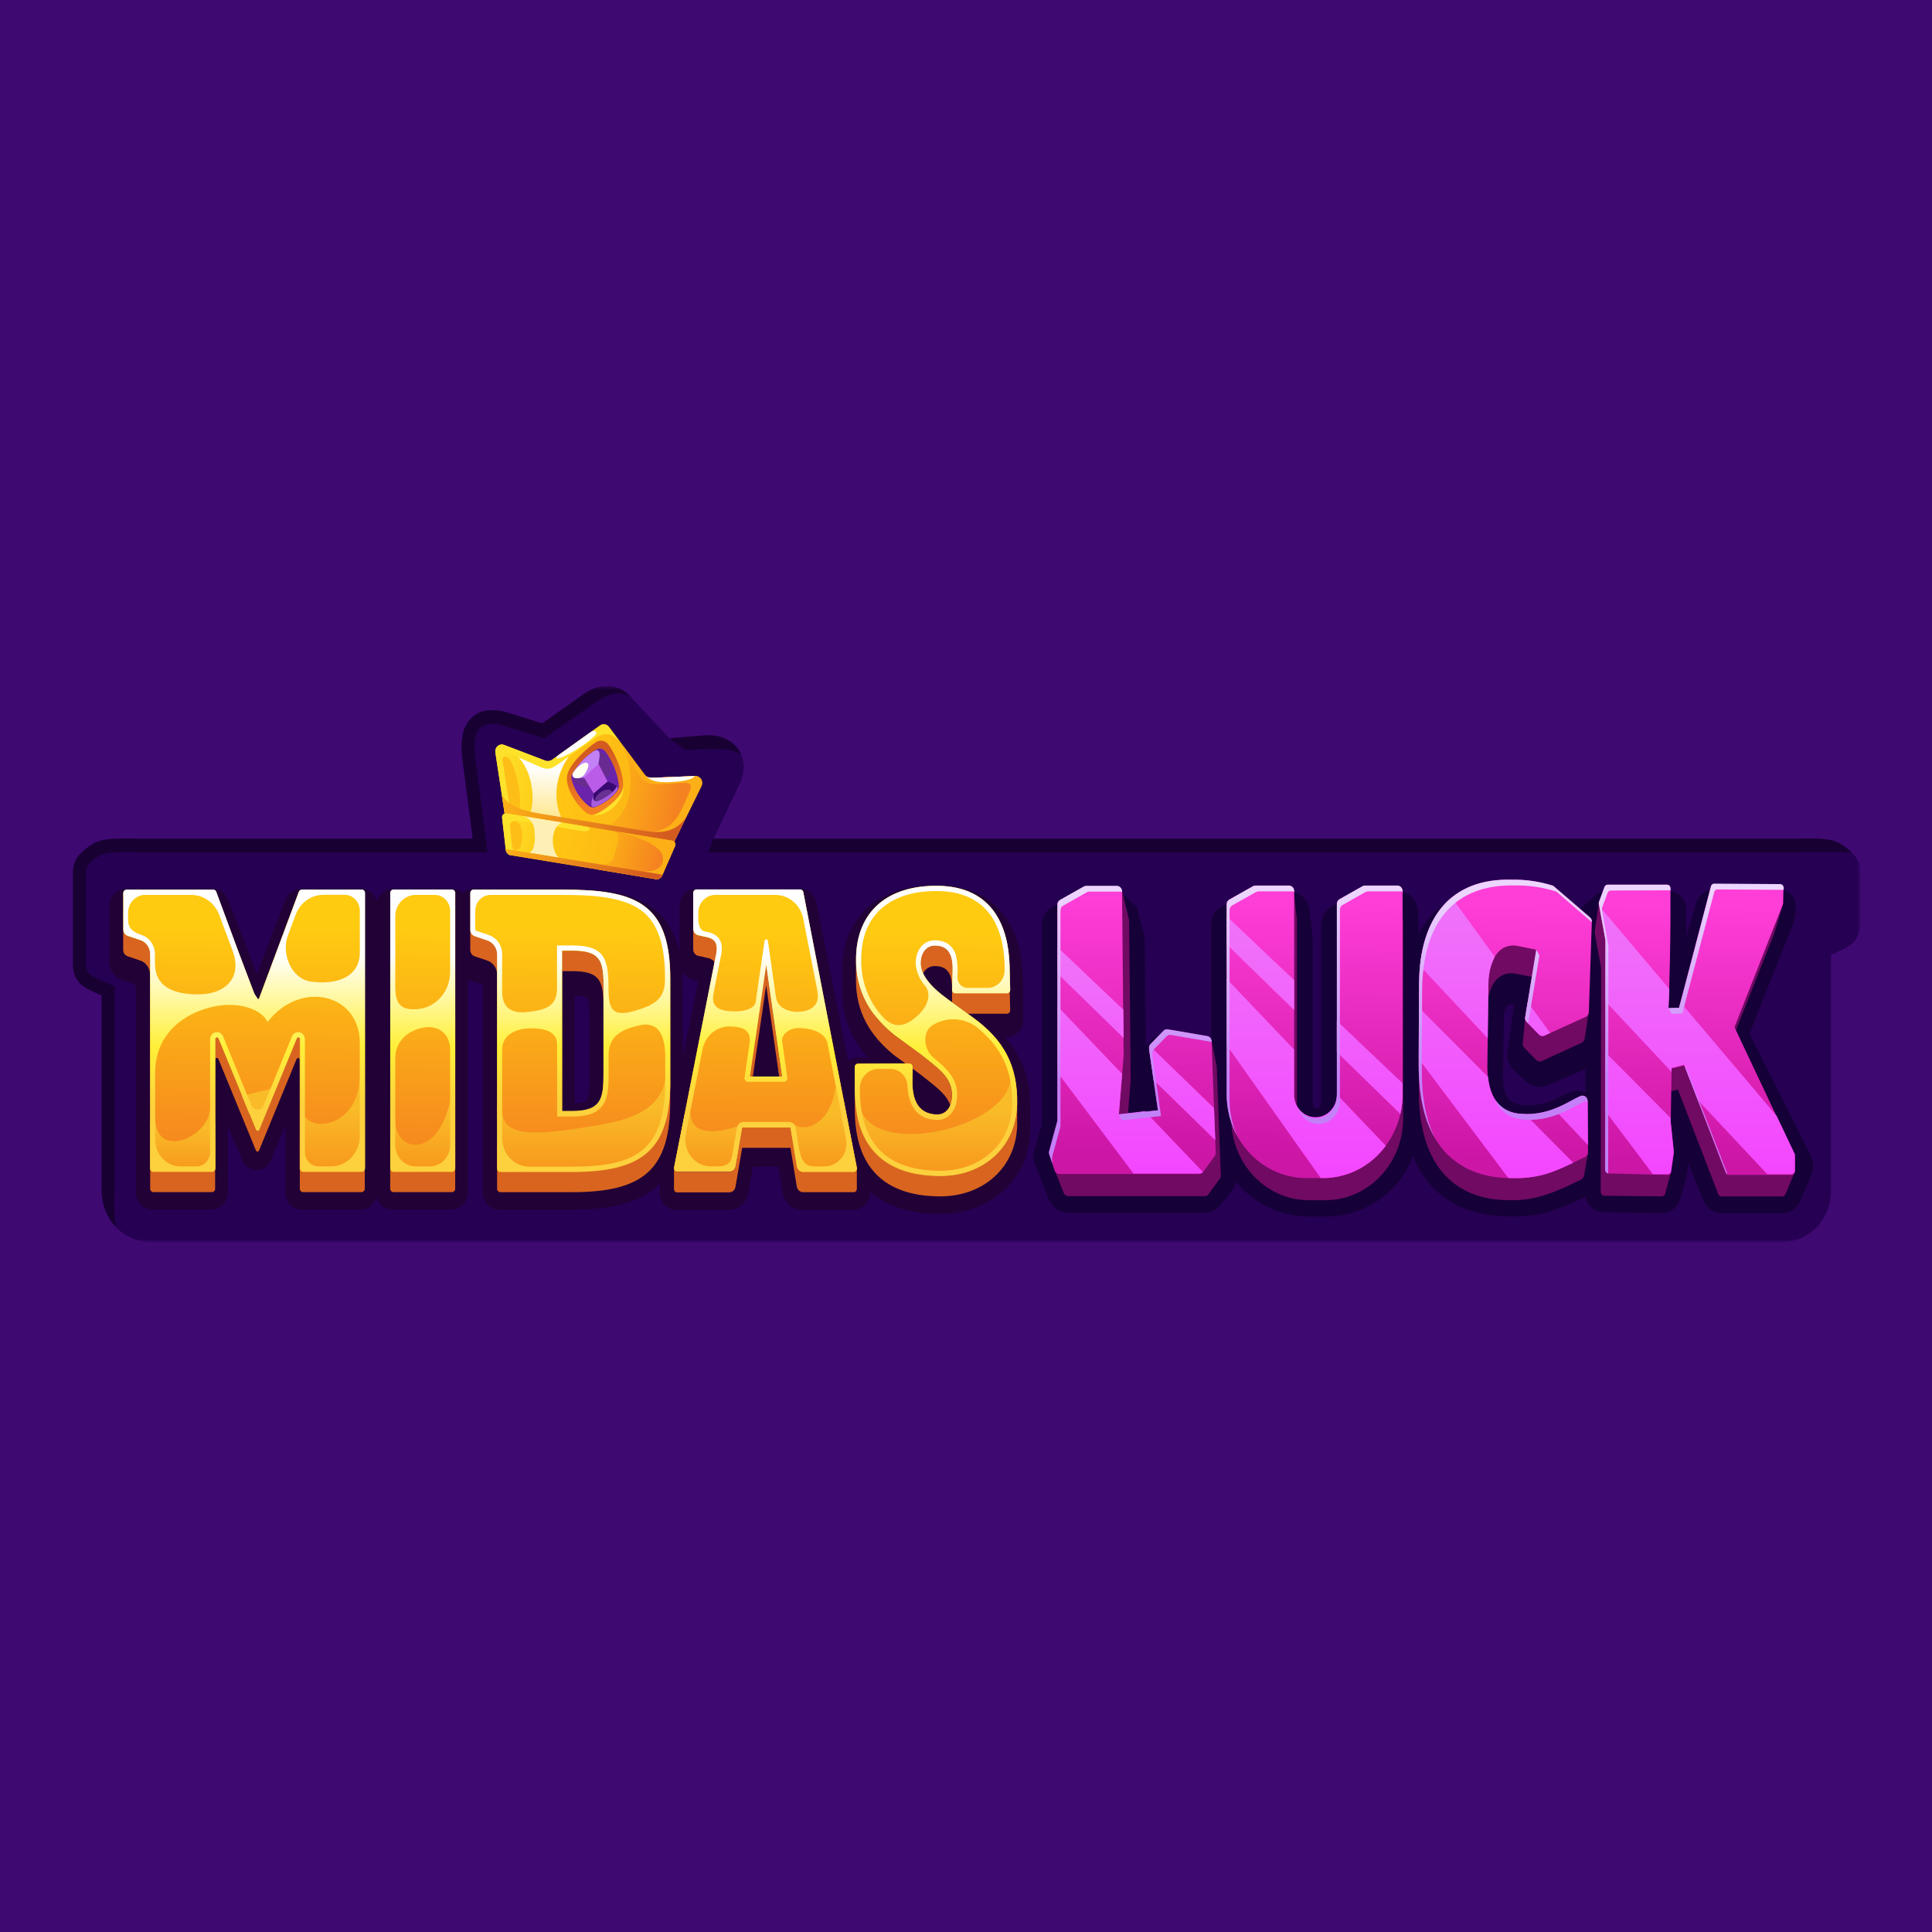 <?xml version="1.0" encoding="UTF-8"?> <svg xmlns="http://www.w3.org/2000/svg" width="500" height="500" viewBox="0 0 500 500" fill="none"><rect x="0" y="0" width="500" height="500" fill="#333333" stroke="none"/><g clip-path="url(#clip0_17_12468)"><rect width="500" height="500" fill="#3F0972"></rect><g clip-path="url(#clip1_17_12468)"><mask id="mask0_17_12468" style="mask-type:luminance" maskUnits="userSpaceOnUse" x="12" y="177" width="470" height="145"><path d="M481.441 177.564H12.292V321.436H481.441V177.564Z" fill="white"></path></mask><g mask="url(#mask0_17_12468)"><path fill-rule="evenodd" clip-rule="evenodd" d="M119.743 197.07L122.352 217.043H34.787C34.317 217.042 33.84 217.037 33.361 217.032C29.919 216.996 26.317 216.958 23.924 218.453C21.197 220.157 18.9 222.331 18.9 225.428V250.002C18.902 251.503 19.468 252.983 20.552 254.32C21.484 255.47 23.768 256.486 25.617 257.308C25.858 257.416 26.093 257.52 26.315 257.621V308.217C26.325 311.721 27.653 315.079 30.009 317.556C32.364 320.033 35.556 321.428 38.885 321.436H461.314C464.642 321.426 467.829 320.03 470.185 317.553C472.537 315.076 473.863 311.72 473.872 308.217V247.115C474.141 246.993 474.426 246.866 474.726 246.734C476.574 245.911 478.858 244.895 479.79 243.745C480.872 242.408 481.438 240.928 481.441 239.427V225.428C481.441 222.331 479.145 220.157 476.418 218.453C474.022 216.958 470.422 216.996 466.979 217.032C466.5 217.037 466.025 217.042 465.556 217.043H259.08H258.99H254.833H254.761H184.688L191.45 202.794C194.702 195.935 189.911 189.701 182.285 190.326L173.231 191.071L163.028 180.142C160.298 177.206 155.583 176.481 151.244 179.53L140.296 187.229L131.799 184.542C127.14 183.084 123.783 183.816 121.638 186.167C119.493 188.519 119.117 192.368 119.743 197.07Z" fill="#260052"></path><path d="M467.007 220.557C466.532 220.562 466.044 220.567 465.559 220.568H183.292L184.689 217.043H465.556C466.025 217.042 466.5 217.037 466.982 217.032C470.423 216.996 474.022 216.957 476.418 218.453C477.425 219.083 478.373 219.776 479.171 220.557H467.013L467.007 220.557Z" fill="#180033"></path><path d="M173.23 191.071L182.284 190.326C186.825 189.954 190.361 192.013 191.792 195.188C189.469 194.131 189.469 193.84 182.546 193.84L177.412 194.131L173.23 191.071Z" fill="#180033"></path><path d="M33.333 220.557H33.327C31.566 220.538 29.997 220.526 28.585 220.675C27.158 220.826 26.221 221.117 25.634 221.484C22.992 223.134 22.249 224.398 22.249 225.428V249.999C22.25 250.522 22.439 251.214 23.094 252.024C23.094 252.024 23.167 252.102 23.37 252.248C23.594 252.41 23.896 252.597 24.281 252.807L26.922 254.062C27.16 254.168 27.406 254.277 27.638 254.382L29.665 255.3V308.211C29.665 308.211 29.283 312.569 30.009 317.556C27.653 315.079 26.325 311.721 26.315 308.217V257.621C26.093 257.52 25.859 257.416 25.618 257.309C23.769 256.486 21.484 255.47 20.552 254.32C19.468 252.983 18.902 251.503 18.9 250.002V225.428C18.9 222.331 21.197 220.157 23.924 218.453C26.317 216.958 29.919 216.996 33.361 217.032C33.84 217.037 34.317 217.042 34.787 217.043H122.352L119.743 197.07C119.117 192.368 119.493 188.519 121.638 186.167C123.783 183.816 127.14 183.084 131.799 184.542L140.296 187.229L151.244 179.53C155.583 176.481 160.298 177.206 163.028 180.142C160.331 178.974 157.99 178.974 153.105 182.461C148.608 185.671 140.844 191.083 140.844 191.083L130.844 187.92L130.84 187.919C126.878 186.681 125.016 187.554 124.054 188.609C123.06 189.698 122.455 192.041 123.06 196.58L123.062 196.59L126.193 220.568H34.781C34.297 220.567 33.809 220.562 33.333 220.557Z" fill="#180033"></path><path fill-rule="evenodd" clip-rule="evenodd" d="M121.094 253.537V308.632C121.077 309.82 120.613 310.953 119.803 311.78C118.993 312.608 117.905 313.065 116.776 313.049H101.59C100.682 313.054 99.796 312.758 99.056 312.204C98.317 311.649 97.761 310.864 97.469 309.959C97.178 310.867 96.622 311.654 95.88 312.209C95.138 312.763 94.249 313.057 93.339 313.049H78.191C77.063 313.065 75.975 312.61 75.164 311.784C74.353 310.959 73.885 309.829 73.863 308.642C73.863 302.859 73.863 297.08 73.863 291.304L70.005 300.394C69.686 301.117 69.176 301.729 68.537 302.158C67.898 302.587 67.155 302.815 66.397 302.815C65.639 302.815 64.897 302.587 64.258 302.158C63.618 301.729 63.109 301.117 62.789 300.394L58.931 291.304V308.632C58.914 309.82 58.45 310.953 57.64 311.78C56.831 312.608 55.742 313.065 54.613 313.049H39.493C38.366 313.065 37.279 312.61 36.469 311.784C35.66 310.958 35.194 309.828 35.175 308.642C35.175 291.333 35.175 274.028 35.175 256.725C35.194 256.101 35.143 255.476 35.024 254.864C34.726 254.69 34.41 254.55 34.083 254.448L31.806 253.705C30.778 253.385 29.876 252.724 29.232 251.822C28.588 250.92 28.237 249.823 28.231 248.695V234.466C28.239 233.878 28.358 233.297 28.58 232.758C28.801 232.218 29.122 231.73 29.523 231.321C29.924 230.912 30.398 230.59 30.917 230.373C31.436 230.157 31.991 230.05 32.55 230.059H55.008C55.867 230.047 56.711 230.307 57.428 230.805C58.146 231.303 58.706 232.016 59.035 232.851L66.468 252.141L73.882 232.861C74.211 232.024 74.77 231.31 75.487 230.811C76.205 230.312 77.048 230.05 77.909 230.059H93.405C94.315 230.05 95.204 230.344 95.946 230.899C96.688 231.454 97.244 232.241 97.535 233.149C97.825 232.242 98.379 231.455 99.12 230.9C99.86 230.346 100.747 230.051 101.656 230.059H116.814C117.835 230.032 118.834 230.382 119.636 231.049C120.437 230.381 121.437 230.03 122.459 230.059H145.378C161.373 230.059 172.513 232.485 175.825 246.12V234.466C175.844 233.277 176.311 232.146 177.123 231.32C177.934 230.494 179.024 230.041 180.153 230.059H207.014C207.997 230.047 208.954 230.391 209.724 231.033C210.495 231.674 211.033 232.575 211.248 233.584L219.453 274.529C220.187 273.992 221.061 273.705 221.956 273.707H224.609C222.467 271.413 220.777 268.696 219.637 265.712C218.497 262.728 217.929 259.536 217.966 256.32V251.458C217.966 251.091 217.966 250.725 217.966 250.359C218.371 235.674 229.369 228.881 242.824 229.109C257.153 229.346 264.257 238.803 264.671 252.448C264.784 256.23 264.737 260.013 264.831 263.786C264.846 264.379 264.745 264.968 264.535 265.519C264.324 266.069 264.009 266.568 263.608 266.984C263.2 267.409 262.717 267.745 262.186 267.972C261.654 268.2 261.086 268.315 260.512 268.311H260.023C264.156 272.883 266.507 278.923 266.609 285.233C266.609 286.016 266.609 286.798 266.609 287.541V292.848C266.261 305.979 255.582 314.167 243.191 314.138C235.56 314.138 229.454 312.157 225.117 308.414V308.504C225.165 309.583 224.83 310.642 224.176 311.474C223.764 311.986 223.251 312.396 222.672 312.677C222.093 312.957 221.464 313.101 220.826 313.098H207.654C206.456 313.113 205.291 312.684 204.364 311.886C203.437 311.087 202.806 309.97 202.583 308.731L201.426 301.958H194.84L193.645 308.771C193.41 310.002 192.774 311.109 191.846 311.899C190.919 312.689 189.758 313.113 188.564 313.098H175.063C174.425 313.101 173.796 312.957 173.217 312.677C172.638 312.396 172.125 311.986 171.713 311.474C171.061 310.64 170.726 309.582 170.772 308.504V306.295C165.946 311.247 158.259 313.078 147.919 313.078H129.29C128.73 313.087 128.174 312.981 127.653 312.763C127.133 312.547 126.658 312.224 126.256 311.814C125.854 311.404 125.533 310.914 125.311 310.373C125.089 309.833 124.97 309.251 124.962 308.662V254.894C124.962 254.824 124.773 254.775 124.708 254.745L121.593 253.755C121.424 253.699 121.257 253.633 121.094 253.557V253.537ZM176.747 273.519L180.727 253.923L179.786 253.735C178.463 253.456 177.296 252.646 176.53 251.477C176.653 252.893 176.719 254.388 176.719 255.983V273.519H176.747ZM148.756 257.676V285.57C149.876 285.521 151.522 285.343 151.917 284.748C152.519 283.857 152.482 280.787 152.482 279.718V262.805C152.482 261.974 152.482 258.983 151.908 258.31C151.522 257.854 149.885 257.696 148.756 257.656V257.676Z" fill="#220136"></path><path fill-rule="evenodd" clip-rule="evenodd" d="M55.678 274.232C55.678 274.127 55.713 274.026 55.776 273.944C55.839 273.863 55.928 273.808 56.026 273.787C56.124 273.769 56.225 273.785 56.313 273.833C56.402 273.881 56.473 273.959 56.515 274.054L66.234 297.74C66.264 297.824 66.318 297.896 66.389 297.946C66.46 297.996 66.544 298.021 66.629 298.017C66.715 298.019 66.799 297.993 66.871 297.944C66.944 297.894 67 297.823 67.034 297.74L76.753 274.094C76.794 273.998 76.864 273.919 76.953 273.87C77.042 273.822 77.144 273.806 77.242 273.826C77.338 273.851 77.425 273.907 77.488 273.988C77.551 274.068 77.587 274.168 77.59 274.272V268.985C77.594 268.876 77.561 268.771 77.498 268.685C77.434 268.6 77.344 268.542 77.243 268.521C77.143 268.499 77.038 268.516 76.948 268.569C76.858 268.621 76.789 268.705 76.753 268.806L67.034 292.452C66.999 292.535 66.942 292.605 66.871 292.654C66.799 292.703 66.715 292.73 66.629 292.73C66.545 292.73 66.461 292.704 66.391 292.655C66.321 292.606 66.266 292.535 66.234 292.452L56.515 268.806C56.479 268.705 56.409 268.621 56.319 268.569C56.23 268.516 56.125 268.499 56.024 268.521C55.923 268.542 55.833 268.6 55.77 268.685C55.706 268.771 55.673 268.876 55.678 268.985V274.232Z" fill="#D96420"></path><path fill-rule="evenodd" clip-rule="evenodd" d="M38.865 307.643C38.865 307.874 38.952 308.096 39.107 308.259C39.263 308.423 39.473 308.515 39.693 308.515H54.85C55.07 308.515 55.28 308.423 55.436 308.259C55.591 308.096 55.678 307.874 55.678 307.643V294.771L38.865 294.642V307.643Z" fill="#D96420"></path><path fill-rule="evenodd" clip-rule="evenodd" d="M77.591 307.643C77.591 307.874 77.678 308.096 77.833 308.259C77.988 308.423 78.199 308.515 78.419 308.515H93.567C93.676 308.516 93.785 308.495 93.886 308.451C93.988 308.408 94.08 308.344 94.158 308.263C94.236 308.182 94.298 308.085 94.34 307.979C94.382 307.873 94.404 307.759 94.404 307.643V294.771L77.591 294.642V307.643Z" fill="#D96420"></path><path fill-rule="evenodd" clip-rule="evenodd" d="M100.99 307.643C100.992 307.874 101.081 308.094 101.235 308.257C101.39 308.419 101.599 308.512 101.818 308.515H116.975C117.195 308.515 117.406 308.423 117.561 308.259C117.716 308.096 117.803 307.874 117.803 307.643V294.771L100.99 294.642V307.643Z" fill="#D96420"></path><path fill-rule="evenodd" clip-rule="evenodd" d="M31.883 240.526V245.814C31.879 246.184 31.989 246.546 32.196 246.846C32.402 247.145 32.695 247.367 33.031 247.478L36.136 248.527C36.899 248.746 37.574 249.219 38.059 249.877C38.544 250.534 38.814 251.339 38.827 252.171V252.854V246.913C38.815 246.082 38.546 245.277 38.06 244.621C37.575 243.966 36.899 243.494 36.136 243.279L33.031 242.229C32.689 242.117 32.392 241.889 32.184 241.582C31.977 241.274 31.871 240.903 31.883 240.526Z" fill="#D96420"></path><path fill-rule="evenodd" clip-rule="evenodd" d="M156.161 260.34C156.161 253.627 155.117 251.329 147.985 251.329H145.454V246.032H147.985C155.117 246.032 156.161 248.339 156.161 255.043V260.34Z" fill="#D96420"></path><path fill-rule="evenodd" clip-rule="evenodd" d="M173.454 279.808V285.096C173.454 302.821 166.295 308.534 148.051 308.534H129.479C129.259 308.534 129.048 308.443 128.893 308.279C128.738 308.116 128.65 307.894 128.65 307.663V296.909L173.454 279.808Z" fill="#D96420"></path><path fill-rule="evenodd" clip-rule="evenodd" d="M128.65 252.191C128.638 251.36 128.37 250.556 127.886 249.899C127.403 249.242 126.73 248.768 125.969 248.547L122.864 247.497C122.527 247.387 122.233 247.166 122.024 246.867C121.816 246.567 121.705 246.205 121.707 245.834V240.546C121.705 240.917 121.816 241.279 122.024 241.579C122.233 241.878 122.527 242.099 122.864 242.21L125.969 243.259C126.729 243.478 127.402 243.95 127.885 244.606C128.369 245.261 128.637 246.064 128.65 246.893V252.191Z" fill="#D96420"></path><path fill-rule="evenodd" clip-rule="evenodd" d="M194.831 278.6L198.284 254.993L201.643 278.6H202.386L198.284 249.696L194.06 278.6H194.831Z" fill="#D96420"></path><path fill-rule="evenodd" clip-rule="evenodd" d="M179.402 240.378V245.666C179.399 246.069 179.53 246.461 179.772 246.774C180.014 247.087 180.352 247.301 180.728 247.379L182.958 247.874C183.709 247.984 184.404 248.353 184.934 248.924L185.367 246.735C185.819 244.418 185.179 243.062 182.958 242.576L180.728 242.081C180.354 242.003 180.017 241.791 179.775 241.48C179.533 241.169 179.401 240.78 179.402 240.378Z" fill="#D96420"></path><path fill-rule="evenodd" clip-rule="evenodd" d="M192.074 297.048H204.569L206.216 307.089C206.282 307.494 206.483 307.862 206.783 308.127C207.083 308.391 207.462 308.536 207.853 308.534H220.94C221.063 308.537 221.184 308.509 221.295 308.454C221.406 308.4 221.504 308.319 221.58 308.218C221.717 308.006 221.777 307.749 221.749 307.495V302.544C221.716 302.667 221.658 302.782 221.58 302.88C221.505 302.984 221.409 303.068 221.297 303.125C221.186 303.182 221.064 303.21 220.94 303.207H207.853C207.46 303.208 207.08 303.062 206.78 302.796C206.48 302.529 206.28 302.159 206.216 301.751L204.569 291.8H192.074L190.362 301.851C190.295 302.256 190.094 302.624 189.795 302.889C189.495 303.153 189.116 303.297 188.725 303.296H175.261C175.056 303.291 174.859 303.208 174.707 303.062C174.555 302.917 174.458 302.719 174.433 302.504V307.534C174.405 307.792 174.465 308.052 174.602 308.267C174.679 308.368 174.776 308.449 174.887 308.504C174.998 308.559 175.12 308.586 175.242 308.584H188.706C189.096 308.588 189.475 308.445 189.775 308.182C190.075 307.919 190.276 307.553 190.343 307.148L192.074 297.048Z" fill="#D96420"></path><path fill-rule="evenodd" clip-rule="evenodd" d="M246.391 256.152C246.391 253.419 246.127 249.963 241.884 250.012C241.275 250.01 240.676 250.181 240.152 250.509C239.629 250.837 239.2 251.309 238.911 251.874C238.599 251.226 238.398 250.526 238.318 249.804C238.074 247.329 239.316 244.754 241.884 244.715C247.153 244.636 246.523 250.111 246.466 252.844L246.391 256.152Z" fill="#D96420"></path><path fill-rule="evenodd" clip-rule="evenodd" d="M261.313 256.627L261.435 261.44C261.441 261.557 261.423 261.674 261.382 261.783C261.342 261.893 261.28 261.991 261.2 262.074C261.125 262.159 261.033 262.227 260.931 262.273C260.829 262.319 260.719 262.342 260.608 262.341H250.437L246.391 259.37V256.152C246.394 256.372 246.478 256.581 246.626 256.736C246.703 256.819 246.796 256.885 246.897 256.93C246.999 256.974 247.109 256.996 247.219 256.994H260.598C260.708 256.995 260.817 256.972 260.919 256.928C261.021 256.884 261.113 256.819 261.191 256.736C261.236 256.706 261.278 256.67 261.313 256.627Z" fill="#D96420"></path><path fill-rule="evenodd" clip-rule="evenodd" d="M245.939 286.007C244.772 282.858 241.545 280.778 238.346 278.164L236.191 276.58V276.105C236.199 275.989 236.181 275.873 236.14 275.765C236.1 275.657 236.037 275.56 235.956 275.481C235.881 275.395 235.789 275.326 235.687 275.28C235.585 275.234 235.474 275.211 235.363 275.214H234.319L231.43 273.114C225.07 267.936 221.523 261.866 221.523 253.637V248.626C221.598 256.706 225.145 262.697 231.43 267.817L238.327 272.867C242.42 276.214 246.55 278.679 246.381 283.64C246.374 284.451 246.225 285.254 245.939 286.007Z" fill="#D96420"></path><path fill-rule="evenodd" clip-rule="evenodd" d="M236.135 281.085C236.174 281.185 236.19 281.294 236.182 281.402V281.64C236.182 281.461 236.135 281.273 236.135 281.085Z" fill="url(#paint0_linear_17_12468)"></path><path fill-rule="evenodd" clip-rule="evenodd" d="M243.325 309.623C227.198 309.574 221.214 300.315 221.224 287.135V282.065C221.289 295.117 227.292 304.276 243.325 304.325C254.615 304.325 262.96 296.75 263.242 285.937V291.235C262.96 302.048 254.605 309.623 243.325 309.623Z" fill="#D96420"></path><path fill-rule="evenodd" clip-rule="evenodd" d="M243.324 304.326C227.197 304.277 221.213 295.018 221.223 281.849V276.135C221.223 275.904 221.31 275.682 221.465 275.519C221.62 275.355 221.831 275.264 222.05 275.264L235.373 275.214C235.484 275.212 235.595 275.234 235.697 275.281C235.799 275.327 235.891 275.395 235.966 275.482C236.046 275.56 236.11 275.658 236.15 275.766C236.191 275.874 236.208 275.99 236.201 276.105L236.135 279.423C236.032 284.106 237.264 288.334 242.533 288.434C244.744 288.434 246.297 286.671 246.4 283.641C246.569 278.69 242.439 276.214 238.346 272.867L231.45 267.817C225.089 262.639 221.542 256.568 221.542 248.35C221.542 235.645 230.01 229.011 242.863 229.239C257.117 229.486 260.974 240.062 261.275 249.756L261.435 256.153C261.439 256.269 261.42 256.386 261.38 256.495C261.339 256.604 261.278 256.703 261.2 256.786C261.122 256.869 261.03 256.934 260.928 256.978C260.826 257.022 260.717 257.044 260.607 257.044H247.218C247.108 257.046 246.999 257.024 246.897 256.979C246.795 256.935 246.703 256.87 246.626 256.786C246.547 256.704 246.485 256.605 246.445 256.496C246.404 256.386 246.386 256.27 246.391 256.153L246.466 252.845C246.522 250.112 247.153 244.636 241.884 244.716C239.315 244.716 238.073 247.33 238.318 249.805C238.647 253.053 241.837 256.083 245.111 258.46L251.942 263.411C259.666 269.045 263.505 275.709 263.232 285.918C262.95 296.731 254.595 304.346 243.314 304.306L243.324 304.326ZM192.074 291.8H204.569L206.216 301.841C206.28 302.248 206.48 302.618 206.78 302.885C207.08 303.152 207.46 303.297 207.853 303.297H220.94C221.063 303.295 221.183 303.264 221.293 303.208C221.403 303.152 221.501 303.071 221.578 302.971C221.655 302.871 221.71 302.754 221.74 302.629C221.77 302.504 221.773 302.373 221.749 302.247L207.909 230.952C207.872 230.753 207.77 230.573 207.62 230.445C207.471 230.317 207.284 230.247 207.091 230.249H180.238C180.018 230.249 179.806 230.34 179.649 230.503C179.493 230.666 179.403 230.888 179.401 231.12V240.398C179.4 240.8 179.532 241.19 179.774 241.5C180.016 241.811 180.353 242.024 180.728 242.101L182.958 242.597C185.178 243.082 185.78 244.438 185.366 246.755L174.452 302.207C174.422 302.333 174.422 302.465 174.452 302.591C174.482 302.716 174.54 302.833 174.621 302.93C174.697 303.032 174.794 303.115 174.905 303.171C175.016 303.228 175.138 303.257 175.261 303.257H188.725C189.116 303.258 189.495 303.114 189.795 302.849C190.094 302.585 190.295 302.217 190.362 301.811L192.074 291.8ZM202.424 278.65H194.088L198.312 249.746L202.424 278.65ZM128.679 246.963C128.666 246.134 128.397 245.331 127.914 244.676C127.43 244.021 126.758 243.548 125.997 243.329L122.892 242.28C122.556 242.17 122.262 241.948 122.053 241.649C121.845 241.349 121.733 240.987 121.735 240.616V231.1C121.738 230.868 121.827 230.647 121.984 230.483C122.141 230.32 122.352 230.229 122.572 230.229H145.492C164.131 230.229 173.483 233.348 173.483 253.301V279.809C173.483 297.524 166.323 303.247 148.079 303.247H129.479C129.258 303.244 129.048 303.15 128.893 302.985C128.737 302.821 128.65 302.598 128.65 302.366V246.914L128.679 246.963ZM145.492 246.122V287.602H148.117C155.766 287.602 156.199 284.255 156.199 277.868V255.093C156.199 248.389 155.155 246.082 148.023 246.082L145.492 246.122ZM94.431 302.455V231.16C94.429 230.928 94.339 230.706 94.183 230.543C94.026 230.38 93.814 230.288 93.594 230.288H78.07C77.902 230.284 77.737 230.335 77.599 230.435C77.46 230.534 77.355 230.677 77.298 230.843L67.033 258.361C67.004 258.448 66.949 258.524 66.876 258.578C66.804 258.631 66.717 258.659 66.629 258.658C66.54 258.658 66.454 258.629 66.382 258.576C66.31 258.523 66.255 258.448 66.224 258.361L55.941 230.843C55.883 230.677 55.778 230.534 55.64 230.435C55.501 230.335 55.337 230.284 55.169 230.288H32.71C32.492 230.291 32.282 230.384 32.128 230.546C31.973 230.709 31.885 230.929 31.882 231.16V240.586C31.878 240.957 31.988 241.319 32.195 241.618C32.401 241.918 32.694 242.14 33.03 242.25L36.135 243.3C36.898 243.515 37.574 243.986 38.059 244.642C38.545 245.298 38.814 246.102 38.826 246.934V302.435C38.826 302.666 38.913 302.888 39.069 303.051C39.224 303.215 39.434 303.306 39.654 303.306H54.811C55.032 303.304 55.242 303.21 55.398 303.045C55.552 302.88 55.639 302.657 55.639 302.425V268.946C55.636 268.838 55.668 268.732 55.732 268.647C55.795 268.562 55.885 268.504 55.986 268.482C56.087 268.461 56.191 268.478 56.281 268.53C56.371 268.582 56.44 268.667 56.477 268.768L66.196 292.414C66.228 292.496 66.283 292.567 66.353 292.617C66.424 292.666 66.506 292.692 66.591 292.691C66.677 292.691 66.761 292.665 66.833 292.616C66.904 292.567 66.961 292.497 66.996 292.414L76.715 268.768C76.751 268.667 76.82 268.582 76.91 268.53C77 268.478 77.105 268.461 77.205 268.482C77.306 268.504 77.396 268.562 77.46 268.647C77.523 268.732 77.556 268.838 77.552 268.946V302.366C77.551 302.481 77.571 302.595 77.612 302.702C77.653 302.809 77.714 302.906 77.791 302.988C77.868 303.07 77.96 303.135 78.061 303.18C78.162 303.224 78.27 303.247 78.38 303.247H93.528C93.75 303.247 93.963 303.154 94.12 302.989C94.277 302.824 94.365 302.599 94.365 302.366L94.431 302.455ZM101.017 302.455V231.16C101.02 230.929 101.108 230.709 101.262 230.546C101.417 230.384 101.627 230.291 101.845 230.288H117.003C117.221 230.291 117.431 230.384 117.585 230.546C117.74 230.709 117.828 230.929 117.831 231.16V302.455C117.831 302.687 117.744 302.91 117.589 303.074C117.434 303.24 117.223 303.333 117.003 303.336H101.817C101.7 303.335 101.585 303.309 101.479 303.259C101.372 303.208 101.277 303.135 101.199 303.044C101.121 302.952 101.062 302.845 101.026 302.728C100.99 302.611 100.977 302.488 100.989 302.366L101.017 302.455Z" fill="url(#paint1_linear_17_12468)"></path><path fill-rule="evenodd" clip-rule="evenodd" d="M261.539 279.579L263.213 285.174C263.213 285.432 263.213 285.679 263.213 285.936C262.931 296.75 254.576 304.364 243.295 304.325C230.584 304.325 224.167 298.522 222.032 289.62L221.843 286.56L223.048 287.857C228.072 299.096 259.713 292.036 261.539 279.579Z" fill="url(#paint2_linear_17_12468)"></path><path fill-rule="evenodd" clip-rule="evenodd" d="M216.199 281.511L218.363 284.779L221.75 302.197C221.773 302.323 221.77 302.453 221.74 302.579C221.711 302.704 221.655 302.82 221.578 302.92C221.501 303.02 221.404 303.101 221.294 303.158C221.184 303.214 221.063 303.244 220.941 303.246H207.853C207.461 303.247 207.081 303.101 206.781 302.835C206.481 302.568 206.281 302.198 206.216 301.791L204.57 291.799H202.02C203.173 291.682 204.301 291.371 205.36 290.879C208.079 293.176 214.881 291.136 216.199 281.561V281.511ZM222.38 290.809L228.647 300.236C225.61 297.925 223.402 294.604 222.38 290.809ZM177.219 288.165L178.63 287.829C178.63 291.146 180.879 294.76 190.861 291.502C191.275 291.562 192.037 291.661 193.006 291.75H192.065L190.353 301.801C190.286 302.206 190.086 302.574 189.786 302.838C189.486 303.103 189.107 303.248 188.716 303.246H175.262C175.138 303.247 175.017 303.217 174.906 303.161C174.795 303.104 174.698 303.022 174.622 302.919C174.54 302.822 174.482 302.706 174.453 302.58C174.423 302.454 174.423 302.322 174.453 302.197L177.219 288.165Z" fill="url(#paint3_linear_17_12468)"></path><path fill-rule="evenodd" clip-rule="evenodd" d="M172.157 279.292L172.515 282.976C172.392 301.265 160.745 303.206 130.26 303.245C129.583 303.245 129.028 302.849 129.028 302.364L128.67 286.273L129.978 287.57C129.978 295.116 141.457 293.274 151.966 291.66C161.083 290.274 170.67 288.273 172.157 279.292Z" fill="url(#paint4_linear_17_12468)"></path><path fill-rule="evenodd" clip-rule="evenodd" d="M78.898 288.888C81.552 293.057 92.494 290.947 93.087 279.204L94.404 280.402V302.365C94.404 302.598 94.315 302.822 94.158 302.988C94.001 303.153 93.788 303.246 93.566 303.246H78.418C78.308 303.25 78.197 303.23 78.094 303.187C77.992 303.144 77.898 303.079 77.82 302.996C77.743 302.914 77.682 302.815 77.642 302.706C77.603 302.597 77.585 302.481 77.59 302.365L78.898 288.888Z" fill="url(#paint5_linear_17_12468)"></path><path fill-rule="evenodd" clip-rule="evenodd" d="M62.611 283.611C65.593 282.898 68.661 282.145 71.558 281.403L69.583 286.205C67.848 286.773 66.143 287.434 64.474 288.186L62.611 283.611Z" fill="#F9BB28"></path><path fill-rule="evenodd" clip-rule="evenodd" d="M40.163 289.155C40.163 300.493 54.361 294.205 54.361 286.778L55.678 290.591V302.364C55.678 302.596 55.591 302.819 55.436 302.984C55.281 303.149 55.071 303.243 54.85 303.246H39.693C39.473 303.246 39.263 303.154 39.107 302.991C38.952 302.827 38.865 302.606 38.865 302.374V290.403L40.163 289.155Z" fill="url(#paint6_linear_17_12468)"></path><path fill-rule="evenodd" clip-rule="evenodd" d="M117.086 281.135L117.801 285.255V302.366C117.801 302.598 117.714 302.821 117.559 302.985C117.405 303.15 117.194 303.244 116.974 303.247H115.986C115.491 302.803 114.907 302.482 114.278 302.311C113.649 302.139 112.991 302.121 112.354 302.257C111.074 302.469 109.815 302.8 108.59 303.247H101.835C101.615 303.244 101.404 303.15 101.249 302.985C101.094 302.821 101.007 302.598 101.007 302.366V288.117L102.315 290.097C102.296 298.732 114.96 300.455 117.086 281.135Z" fill="url(#paint7_linear_17_12468)"></path><path fill-rule="evenodd" clip-rule="evenodd" d="M198.285 249.695C199.696 259.597 200.994 268.727 202.396 278.599H194.06C195.509 268.697 196.883 259.637 198.285 249.695ZM202.425 269.499L203.76 278.916C203.781 279.046 203.774 279.179 203.74 279.306C203.706 279.433 203.645 279.55 203.563 279.649C203.48 279.749 203.377 279.83 203.262 279.885C203.147 279.939 203.021 279.967 202.895 279.966H193.552C193.426 279.967 193.3 279.939 193.185 279.885C193.07 279.83 192.967 279.749 192.884 279.649C192.802 279.55 192.742 279.432 192.708 279.306C192.674 279.179 192.667 279.046 192.687 278.916L193.994 269.955C194.549 266.172 191.463 265.697 188.979 265.657C187.322 265.591 185.696 266.143 184.388 267.216C183.08 268.288 182.174 269.812 181.829 271.519L177.482 293.562C177.292 294.563 177.315 295.597 177.549 296.588C177.783 297.58 178.222 298.505 178.835 299.297C179.448 300.089 180.22 300.728 181.096 301.17C181.971 301.611 182.928 301.843 183.899 301.849H185.78C189.055 301.849 189.375 299.869 189.544 298.73L190.711 291.878C190.782 291.453 190.994 291.067 191.309 290.789C191.624 290.512 192.022 290.361 192.432 290.363H204.193C204.606 290.362 205.005 290.514 205.32 290.793C205.635 291.073 205.846 291.46 205.915 291.888L206.8 297.255C207.693 302.206 209.622 301.849 211.805 301.849H213.386C214.229 301.855 215.063 301.662 215.826 301.284C216.589 300.906 217.263 300.353 217.796 299.665C218.329 298.978 218.71 298.173 218.909 297.31C219.108 296.448 219.12 295.549 218.946 294.681L214.166 270.074C213.593 267.103 209.829 266.053 206.593 266.053C204.4 266.053 202.152 267.658 202.415 269.499H202.425ZM207.91 230.881C207.872 230.682 207.77 230.503 207.621 230.374C207.471 230.246 207.284 230.177 207.091 230.178H180.239C180.018 230.178 179.807 230.27 179.65 230.433C179.493 230.596 179.404 230.818 179.402 231.05V240.328C179.401 240.729 179.533 241.119 179.775 241.43C180.017 241.74 180.354 241.953 180.728 242.031L182.958 242.526C185.178 243.011 185.78 244.368 185.367 246.685C181.722 265.169 178.084 283.653 174.453 302.137C174.423 302.263 174.423 302.394 174.453 302.52C174.482 302.646 174.54 302.762 174.622 302.859C174.698 302.962 174.795 303.044 174.906 303.101C175.017 303.157 175.138 303.187 175.262 303.186H188.725C189.117 303.188 189.496 303.043 189.795 302.779C190.095 302.514 190.296 302.146 190.362 301.741L192.075 291.799H204.57L206.216 301.84C206.281 302.247 206.481 302.617 206.781 302.884C207.081 303.15 207.461 303.296 207.853 303.295H220.941C221.064 303.296 221.186 303.266 221.297 303.21C221.408 303.153 221.505 303.071 221.581 302.969C221.66 302.87 221.717 302.754 221.746 302.628C221.776 302.503 221.777 302.372 221.75 302.246C217.14 278.481 212.526 254.716 207.91 230.95V230.881ZM200.797 257.963C201.239 261.132 204.56 262.013 206.978 261.835C209.396 261.657 212.341 260.558 211.532 256.399L207.91 237.852C207.577 236.083 206.669 234.491 205.341 233.351C204.014 232.211 202.35 231.593 200.637 231.604H185.084C183.927 231.607 182.818 232.092 182 232.953C181.182 233.814 180.721 234.981 180.719 236.199V237.615C180.719 241.179 182.403 241.051 183.221 241.229C186.195 241.873 187.248 243.982 186.646 247.012L184.642 257.211C183.805 261.459 187.587 261.746 190.438 261.746C192.884 261.746 195.321 260.914 195.556 259.34L197.871 243.496C197.887 243.388 197.939 243.289 198.019 243.218C198.098 243.147 198.199 243.109 198.304 243.11C198.409 243.111 198.51 243.152 198.589 243.224C198.669 243.297 198.721 243.397 198.736 243.506L200.797 257.963Z" fill="url(#paint8_linear_17_12468)"></path><path fill-rule="evenodd" clip-rule="evenodd" d="M226.642 263.084C223.276 259.009 221.46 253.768 221.542 248.369C221.542 235.665 230.01 229.031 242.862 229.258C257.117 229.506 260.974 240.081 261.275 249.775L261.435 256.172C261.439 256.289 261.42 256.405 261.379 256.515C261.339 256.623 261.278 256.723 261.2 256.806C261.122 256.888 261.03 256.953 260.928 256.998C260.826 257.042 260.717 257.064 260.607 257.063H247.218C247.108 257.065 246.999 257.043 246.897 256.999C246.795 256.955 246.703 256.889 246.626 256.806C246.547 256.723 246.485 256.624 246.445 256.515C246.404 256.406 246.386 256.289 246.391 256.172L246.466 252.865C246.522 250.132 247.153 244.656 241.884 244.735C239.315 244.735 238.073 247.349 238.318 249.825C238.647 253.073 241.837 256.103 245.111 258.479L251.434 263.094L251.942 263.46C259.666 269.094 263.505 275.759 263.232 285.968C262.95 296.781 254.595 304.395 243.314 304.356C227.187 304.306 221.204 295.048 221.213 281.878V276.164C221.213 275.933 221.3 275.712 221.456 275.548C221.611 275.385 221.821 275.293 222.041 275.293L235.364 275.244C235.475 275.241 235.585 275.264 235.687 275.31C235.79 275.356 235.881 275.424 235.956 275.511C236.037 275.59 236.1 275.687 236.141 275.795C236.182 275.903 236.199 276.019 236.192 276.135L236.135 279.422C236.032 284.106 237.264 288.334 242.533 288.433C244.744 288.433 246.296 286.671 246.4 283.641C246.569 278.689 242.439 276.214 238.346 272.867L231.45 267.817C229.692 266.416 228.081 264.823 226.642 263.064V263.084ZM252.901 265.896C251.19 264.597 249.149 263.866 247.041 263.795C244.932 263.725 242.851 264.318 241.065 265.5C238.882 267.094 238.779 271.382 241.714 273.828C242.411 274.402 243.116 274.966 243.775 275.58C246.052 277.68 247.83 280.165 247.708 283.71C247.604 286.958 245.826 289.879 242.514 289.839C237.085 289.76 235.091 285.829 234.846 280.987C234.786 279.807 234.297 278.697 233.481 277.887C232.665 277.076 231.584 276.626 230.462 276.63H227.319C226.049 276.635 224.832 277.169 223.935 278.116C223.038 279.062 222.533 280.343 222.53 281.68V281.898C222.53 296.226 229.756 302.95 243.333 302.999C253.08 302.999 261.651 296.741 261.924 285.948C262.094 279.63 260.607 274.739 257.465 270.59C256.829 269.75 256.14 268.956 255.404 268.213C254.619 267.393 253.783 266.628 252.901 265.926V265.896ZM237.8 262.549C239.974 260.43 241.112 257.499 239.55 255.281C238.205 253.826 237.321 251.969 237.019 249.963C236.69 246.696 238.487 243.399 241.865 243.349C244.584 243.349 246.616 244.567 247.426 247.31C247.823 249.12 247.941 250.986 247.774 252.835C247.765 253.202 247.826 253.568 247.953 253.91C248.081 254.252 248.272 254.564 248.516 254.827C248.76 255.09 249.051 255.299 249.373 255.441C249.695 255.584 250.04 255.657 250.389 255.657H255.63C256.213 255.656 256.79 255.532 257.328 255.293C257.865 255.053 258.351 254.703 258.758 254.263C259.165 253.823 259.484 253.302 259.696 252.73C259.909 252.158 260.011 251.548 259.996 250.934V249.785C259.704 238.388 254.548 230.813 242.862 230.605C231.713 230.407 222.878 235.645 222.878 248.34C222.787 253.829 224.77 259.132 228.392 263.084C231.431 266.5 234.564 265.698 237.8 262.529V262.549Z" fill="url(#paint9_linear_17_12468)"></path><path fill-rule="evenodd" clip-rule="evenodd" d="M145.463 287.512H148.088C155.738 287.512 156.171 284.165 156.171 277.778V255.004C156.171 248.3 155.126 245.993 147.994 245.993H145.463V287.473V287.512ZM163.66 261.767C157.854 263.262 157.478 260.45 157.478 255.063C157.478 247.339 155.672 244.675 147.994 244.675H144.156V255.855C144.108 260.519 141.07 261.41 136.469 261.905C132.856 262.301 129.958 261.232 129.958 256.578V246.894C129.945 245.773 129.589 244.686 128.944 243.794C128.298 242.902 127.397 242.253 126.373 241.943L123.231 240.873C123.16 240.851 123.099 240.805 123.056 240.742C123.014 240.68 122.992 240.604 122.995 240.527V235.744C122.995 234.648 123.409 233.597 124.144 232.821C124.88 232.045 125.877 231.608 126.919 231.605H145.435C151.523 231.605 160.489 231.753 165.692 235.427C171.252 239.328 172.109 246.825 172.109 253.3C172.109 258.093 170.048 260.103 163.641 261.747L163.66 261.767ZM129.958 271.669C129.958 267.5 133.975 266.124 137.485 266.124C140.74 266.124 144.184 266.856 144.184 270.273V288.948H148.117C150.939 288.948 154.355 288.572 156.105 285.878C157.535 283.69 157.506 280.392 157.506 277.838V273.194C157.506 268.154 160.658 266.5 165.334 265.391C170.895 264.074 172.165 268.708 172.165 273.679V279.868C172.165 297.919 164.262 301.92 148.117 301.92H136.949C135.097 301.917 133.322 301.143 132.012 299.765C130.701 298.388 129.963 296.521 129.958 294.572V271.609V271.669ZM173.454 279.868C173.454 297.583 166.294 303.306 148.051 303.306H129.478C129.258 303.303 129.047 303.209 128.892 303.045C128.737 302.879 128.65 302.657 128.65 302.425V246.973C128.637 246.143 128.369 245.34 127.885 244.685C127.402 244.03 126.729 243.557 125.969 243.339L122.864 242.289C122.527 242.179 122.233 241.958 122.024 241.658C121.816 241.359 121.705 240.997 121.707 240.626V231.1C121.709 230.868 121.798 230.646 121.955 230.483C122.112 230.32 122.323 230.229 122.544 230.229H145.463C164.102 230.229 173.454 233.348 173.454 253.3V279.868Z" fill="url(#paint10_linear_17_12468)"></path><path fill-rule="evenodd" clip-rule="evenodd" d="M102.298 273.807V296.354C102.303 297.814 102.857 299.213 103.839 300.245C104.821 301.276 106.151 301.857 107.539 301.86H111.255C112.642 301.857 113.973 301.276 114.955 300.245C115.937 299.213 116.491 297.814 116.496 296.354V271.599C116.496 268.083 113.899 265.073 109.411 265.974C104.923 266.875 102.298 270.024 102.298 273.817V273.807ZM116.496 251.497V235.743C116.493 234.646 116.078 233.595 115.341 232.819C114.604 232.044 113.605 231.607 112.563 231.604H107.539C106.149 231.607 104.818 232.189 103.835 233.222C102.853 234.256 102.3 235.658 102.298 237.12V255.161C102.298 259.36 103.239 261.568 108.159 261.152C110.451 260.936 112.581 259.819 114.126 258.024C115.671 256.23 116.517 253.889 116.496 251.468V251.497ZM117.803 302.365C117.803 302.596 117.716 302.819 117.562 302.984C117.406 303.149 117.196 303.243 116.975 303.246H101.818C101.598 303.243 101.387 303.149 101.232 302.984C101.077 302.819 100.99 302.596 100.99 302.365V231.069C100.992 230.839 101.081 230.619 101.235 230.456C101.39 230.293 101.599 230.201 101.818 230.198H116.975C117.194 230.201 117.404 230.293 117.558 230.456C117.713 230.619 117.801 230.839 117.803 231.069V302.365Z" fill="url(#paint11_linear_17_12468)"></path><path fill-rule="evenodd" clip-rule="evenodd" d="M40.152 277.609V294.977C40.164 296.807 40.863 298.557 42.097 299.846C43.331 301.136 44.999 301.859 46.738 301.859H50.887C51.813 301.859 52.701 301.472 53.355 300.783C54.01 300.094 54.378 299.16 54.378 298.186V268.945C54.381 268.524 54.52 268.117 54.774 267.791C55.028 267.466 55.38 267.242 55.771 267.156C56.163 267.07 56.57 267.128 56.926 267.32C57.282 267.513 57.565 267.827 57.727 268.212L65.047 286.036C65.183 286.364 65.407 286.644 65.692 286.84C65.977 287.037 66.311 287.141 66.651 287.141C66.992 287.141 67.325 287.037 67.61 286.84C67.895 286.644 68.119 286.364 68.255 286.036L75.566 268.212C75.728 267.827 76.011 267.513 76.367 267.32C76.722 267.128 77.13 267.07 77.522 267.156C77.913 267.242 78.265 267.466 78.519 267.791C78.772 268.117 78.912 268.524 78.915 268.945V298.186C78.918 299.159 79.286 300.092 79.941 300.78C80.595 301.469 81.481 301.857 82.406 301.859H85.68C87.648 301.857 89.535 301.033 90.927 299.568C92.318 298.103 93.101 296.118 93.104 294.046V269.856C93.104 257.072 77.673 253.537 69.253 264.479C67.597 261.023 61.481 259.142 55.215 260.518C47.867 262.112 40.161 267.38 40.161 277.639L40.152 277.609ZM93.122 246.516C93.122 252.913 87.016 254.983 80.392 254.022C75.434 253.309 72.743 246.873 74.493 242.14L76.479 236.832C77.038 235.273 78.039 233.932 79.347 232.991C80.655 232.051 82.205 231.556 83.789 231.574H89.199C90.24 231.577 91.238 232.014 91.974 232.79C92.709 233.566 93.122 234.617 93.122 235.713V246.487V246.516ZM60.192 246.031C62.798 252.963 58.442 257.656 50.398 257.339C45.101 257.131 40.095 255.577 40.095 249.239V246.873C40.085 245.75 39.729 244.66 39.081 243.768C38.433 242.875 37.528 242.228 36.501 241.922C33.603 240.932 33.152 239.535 33.152 238.05V236.198C33.157 234.981 33.618 233.816 34.436 232.955C35.253 232.095 36.361 231.609 37.517 231.604H49.447C51.031 231.587 52.581 232.081 53.89 233.019C55.198 233.958 56.203 235.295 56.767 236.852L60.192 246.031ZM61.782 246.516L65.837 257.141L66.778 258.567C66.852 258.554 66.922 258.521 66.98 258.471C67.038 258.42 67.082 258.354 67.108 258.28L77.372 230.762C77.429 230.596 77.535 230.453 77.673 230.354C77.812 230.254 77.976 230.203 78.144 230.208H93.64C93.86 230.208 94.072 230.299 94.229 230.462C94.385 230.625 94.475 230.847 94.477 231.079V302.374C94.477 302.608 94.389 302.832 94.232 302.997C94.075 303.163 93.862 303.255 93.64 303.255H78.492C78.382 303.255 78.274 303.232 78.173 303.188C78.072 303.144 77.98 303.079 77.903 302.997C77.826 302.915 77.765 302.817 77.724 302.711C77.683 302.604 77.663 302.489 77.664 302.374V268.945C77.668 268.837 77.635 268.731 77.572 268.646C77.508 268.561 77.418 268.502 77.317 268.481C77.217 268.459 77.112 268.476 77.022 268.529C76.932 268.581 76.863 268.665 76.827 268.766L67.108 292.413C67.073 292.495 67.016 292.565 66.944 292.614C66.873 292.664 66.788 292.69 66.703 292.69C66.618 292.691 66.535 292.664 66.465 292.615C66.394 292.566 66.34 292.495 66.308 292.413L56.589 268.766C56.552 268.665 56.483 268.581 56.393 268.529C56.303 268.476 56.199 268.459 56.098 268.481C55.997 268.502 55.907 268.561 55.843 268.646C55.78 268.731 55.747 268.837 55.751 268.945V302.364C55.751 302.596 55.664 302.819 55.509 302.984C55.354 303.149 55.144 303.243 54.923 303.246H39.691C39.472 303.243 39.263 303.15 39.108 302.988C38.953 302.825 38.865 302.604 38.863 302.374C38.863 283.89 38.863 265.39 38.863 246.873C38.851 246.042 38.581 245.237 38.096 244.581C37.61 243.925 36.935 243.454 36.172 243.239L33.067 242.189C32.731 242.079 32.438 241.857 32.231 241.557C32.025 241.258 31.915 240.896 31.919 240.526V231.099C31.922 230.868 32.01 230.648 32.164 230.486C32.319 230.323 32.528 230.23 32.747 230.228H55.206C55.373 230.223 55.538 230.274 55.676 230.374C55.815 230.473 55.92 230.616 55.977 230.782L61.782 246.516Z" fill="url(#paint12_linear_17_12468)"></path><path fill-rule="evenodd" clip-rule="evenodd" d="M302.936 267.44L313.474 269.134V239.626C313.474 237.586 313.709 235.981 316.297 234.615L322.403 231.387C323.191 230.97 324.061 230.753 324.944 230.753H333.581C337.184 230.753 338.679 233.565 338.954 235.952L339.742 242.883V285.185C339.742 287.571 341.972 287.423 341.972 285.185V239.18C341.981 238.202 342.25 237.247 342.751 236.423C343.248 235.599 343.958 234.938 344.796 234.516L350.723 231.387C351.511 230.97 352.381 230.753 353.263 230.753H361.654C365.42 230.753 366.981 233.367 367.037 236.694L367.122 241.645C368.626 238.897 370.64 236.497 373.045 234.587C375.451 232.678 378.2 231.3 381.121 230.535C384.468 229.608 387.921 229.201 391.377 229.327C395.64 229.298 399.881 229.966 403.947 231.307L408.926 235.268L412.398 232.139C412.873 231.618 413.442 231.204 414.077 230.923C414.709 230.642 415.388 230.5 416.076 230.506L431.42 230.446C432.715 230.432 433.963 230.938 434.911 231.862C435.367 232.296 435.73 232.825 435.98 233.415C436.227 234.004 436.359 234.643 436.362 235.288V242.883L438.92 233.763C439.245 232.72 439.887 231.816 440.744 231.189C441.601 230.562 442.63 230.246 443.671 230.288L460.711 230.397C465.114 230.397 465.555 235.347 463.713 239.952L452.76 267.579L467.898 297.632C469.574 300.969 469.781 301.989 467.898 306.217L465.924 310.693C465.562 311.656 464.93 312.482 464.113 313.061C463.297 313.641 462.334 313.947 461.352 313.941H445.507C444.559 313.962 443.627 313.693 442.827 313.165C442.023 312.638 441.385 311.874 440.991 310.97L436.962 301.197L436.409 304.702L434.817 310.277C434.504 311.347 433.866 312.28 432.999 312.934C432.136 313.588 431.092 313.927 430.028 313.901L415.087 313.733C413.968 313.75 412.876 313.357 412.004 312.619C411.128 311.882 410.527 310.847 410.299 309.693C410.046 309.87 409.78 310.022 409.498 310.148C402.649 313.297 398.132 315.03 390.401 314.812C384.915 314.663 380.117 313.822 375.344 310.921C370.978 308.262 367.584 304.142 365.702 299.216C362.314 308.296 353.422 314.822 343.064 314.822H338.688C335.123 314.84 331.595 314.047 328.346 312.495C325.097 310.943 322.207 308.669 319.872 305.831C319.713 306.648 319.367 307.413 318.865 308.059L315.967 311.762C315.452 312.415 314.804 312.939 314.071 313.295C313.339 313.651 312.541 313.831 311.734 313.822H276.47C275.423 313.846 274.393 313.544 273.509 312.954C272.625 312.364 271.927 311.512 271.502 310.505L267.739 301.028C267.36 300.008 267.327 298.882 267.645 297.84L269.621 291.057V239.318C269.63 238.341 269.899 237.386 270.398 236.562C270.897 235.737 271.605 235.077 272.443 234.654L278.549 231.426C279.341 231.011 280.214 230.797 281.099 230.803H288.523C288.988 230.734 289.462 230.788 289.903 230.961C290.343 231.134 290.735 231.42 291.044 231.793L294.196 234.704L296.247 242.626L296.539 270.54L297.997 269.143C298.624 268.479 299.392 267.981 300.237 267.688C301.083 267.395 301.982 267.317 302.861 267.46L302.936 267.44ZM410.327 282.769V276.689L400.597 280.838C399.624 281.25 398.561 281.368 397.529 281.179C396.493 280.99 395.53 280.502 394.745 279.768L391.671 276.798C391.098 276.252 390.654 275.57 390.382 274.809C390.11 274.048 390.013 273.229 390.097 272.421L391.811 259.984L391.424 259.915C390.182 259.687 389.544 260.905 389.206 262.202L388.978 278.402C388.978 280.947 389.215 282.996 390.335 284.343C391.455 285.69 393.269 286.027 394.983 286.076C396.956 286.15 398.927 285.841 400.797 285.165C402.771 284.442 404.785 283.056 406.668 282.521C407.866 282.184 409.135 282.271 410.28 282.769H410.327Z" fill="#160038"></path><path fill-rule="evenodd" clip-rule="evenodd" d="M414.263 308.524L414.366 250.488L412.821 241.982C412.699 241.432 412.699 240.859 412.821 240.309L413.762 233.664L429.954 236.397C430.186 236.413 430.402 236.507 430.577 236.665C430.661 236.749 430.727 236.851 430.771 236.963C430.818 237.075 430.839 237.196 430.839 237.318V244.953C430.839 249.518 430.605 263.113 430.305 267.648L432.976 267.599L441.058 236.823C441.126 236.65 441.242 236.502 441.389 236.395C441.536 236.288 441.708 236.227 441.886 236.219L461.522 233.793L459.217 241.447L446.984 272.371L464.437 303.375L462.226 308.712C462.038 309.178 461.831 309.633 461.353 309.633H445.508C445.346 309.644 445.183 309.603 445.042 309.514C444.905 309.426 444.795 309.294 444.726 309.138L434.246 281.967L431.074 282.769L430.896 296.226L432.456 303.316L430.98 308.841C430.936 309.055 430.827 309.248 430.671 309.389C430.511 309.531 430.314 309.613 430.104 309.623L415.173 309.455C414.942 309.452 414.72 309.353 414.554 309.179C414.391 309.004 414.3 308.769 414.3 308.524H414.263ZM275.954 241.547V296.117L273.047 303.048L275.239 308.623C275.334 308.893 275.504 309.126 275.728 309.293C275.951 309.459 276.217 309.55 276.49 309.554H311.754C311.957 309.557 312.157 309.509 312.339 309.414C312.52 309.319 312.678 309.181 312.798 309.009L315.687 305.049C315.878 304.793 315.975 304.473 315.96 304.148L314.878 275.956L313.532 269.134L299.419 276.639C299.264 276.795 299.148 276.988 299.082 277.203C299.016 277.417 299.003 277.646 299.043 277.867L301.273 293.433L291.412 294.522L292.626 279.57L292.212 238.17L290.331 230.248L275.898 241.497L275.954 241.547ZM363.135 238.1V289.483C363.119 295.082 360.999 300.448 357.236 304.407C353.477 308.366 348.379 310.598 343.055 310.614H338.692C333.372 310.595 328.276 308.363 324.516 304.404C320.756 300.444 318.637 295.08 318.623 289.483V241.467L334.795 230.189L335.643 238.11V289.819C335.702 291.287 336.297 292.674 337.304 293.691C338.311 294.708 339.653 295.275 341.048 295.275C342.442 295.275 343.784 294.708 344.791 293.691C345.802 292.674 346.396 291.287 346.452 289.819V241.398L347.15 240.18L362.938 230.733L363.051 238.13L363.135 238.1ZM410.478 244.755L401.192 236.764C397.818 235.693 394.302 235.176 390.777 235.229C375.574 234.793 367.36 244.448 367.257 261.895L367.179 281.977C367.076 310.861 386.94 310.505 390.515 310.604C397.58 310.821 402.878 308.366 409.237 305.237C409.453 305.108 409.637 304.925 409.768 304.704C409.903 304.483 409.981 304.23 410 303.969L410.941 298.523L409.925 291.116C409.912 290.889 409.853 290.668 409.75 290.469C409.643 290.27 409.499 290.099 409.321 289.968C409.143 289.837 408.933 289.757 408.714 289.737C408.499 289.716 408.28 289.755 408.08 289.849C405.052 291.225 400.148 294.938 393.026 294.374C386.533 293.869 384.378 288.69 384.56 281.293L384.803 261.984C384.907 253.726 388.65 251.29 392.15 251.973L396.901 252.904L394.718 263.331L394.099 269.926C394.064 270.147 394.08 270.374 394.146 270.587C394.211 270.801 394.324 270.995 394.474 271.154L397.552 274.312C397.736 274.508 397.971 274.641 398.23 274.692C398.487 274.743 398.753 274.711 398.991 274.6L409.34 269.857C409.562 269.743 409.75 269.571 409.887 269.357C410.028 269.144 410.109 268.896 410.131 268.639L411.129 262.153L410.894 245.874C410.901 245.664 410.863 245.455 410.785 245.261C410.707 245.068 410.591 244.895 410.441 244.755H410.478Z" fill="#710A63"></path><path fill-rule="evenodd" clip-rule="evenodd" d="M287.807 288.185L288.531 279.322L288.127 237.941L286.001 230.406C286.01 230.511 286.01 230.617 286.001 230.723L286.424 273.143L285.172 288.452L287.807 288.185Z" fill="#4C2F92"></path><path fill-rule="evenodd" clip-rule="evenodd" d="M415.397 302.761L415.491 243.349L413.799 233.981C413.752 233.813 413.752 233.634 413.799 233.466L415.237 229.565C415.3 229.387 415.413 229.233 415.56 229.125C415.71 229.017 415.885 228.959 416.066 228.961H431.41C431.529 228.957 431.648 228.978 431.758 229.024C431.867 229.07 431.967 229.14 432.052 229.228C432.217 229.409 432.311 229.65 432.314 229.901V237.724C432.314 242.398 432.07 256.33 431.761 260.984L434.497 260.915L442.776 229.396C442.833 229.209 442.945 229.046 443.099 228.934C443.252 228.823 443.436 228.77 443.624 228.782L460.663 228.901C460.782 228.901 460.901 228.927 461.011 228.976C461.12 229.025 461.22 229.098 461.302 229.188C461.464 229.371 461.555 229.612 461.558 229.862L461.474 233.724C461.464 233.867 461.433 234.008 461.377 234.139L448.885 265.826L464.332 298.553C464.439 298.721 464.501 298.915 464.511 299.117V303.078C464.511 303.332 464.42 303.577 464.251 303.761C464.085 303.946 463.86 304.055 463.616 304.068H447.396C447.23 304.077 447.068 304.034 446.924 303.944C446.783 303.854 446.667 303.721 446.598 303.563L435.861 275.728L432.615 276.55L432.389 290.334L433.2 298.137C433.212 298.219 433.212 298.302 433.2 298.384L432.493 303.256C432.461 303.491 432.349 303.704 432.174 303.853C431.999 304.002 431.776 304.075 431.551 304.058L416.282 303.682C416.041 303.667 415.819 303.556 415.653 303.372C415.488 303.188 415.397 302.944 415.397 302.692V302.761ZM273.656 234.13V290.037L271.539 297.86C271.45 298.136 271.45 298.435 271.539 298.711L272.913 302.84C272.993 303.129 273.161 303.381 273.39 303.56C273.619 303.739 273.898 303.834 274.183 303.831H310.322C310.528 303.834 310.733 303.786 310.918 303.69C311.103 303.593 311.263 303.451 311.385 303.276L314.349 299.216C314.545 298.955 314.643 298.627 314.622 298.295L313.549 269.5C313.539 269.173 313.421 268.861 313.215 268.616C313.008 268.372 312.727 268.212 312.42 268.163L302.23 266.42C302.022 266.382 301.808 266.396 301.607 266.463C301.405 266.531 301.222 266.649 301.073 266.807L297.761 270.203C297.603 270.363 297.484 270.561 297.415 270.78C297.347 270.999 297.33 271.233 297.366 271.461L299.662 287.363L289.547 288.473L290.799 273.164L290.376 230.743C290.371 230.37 290.227 230.014 289.976 229.751C289.724 229.488 289.384 229.34 289.03 229.337H281.108C280.884 229.327 280.661 229.385 280.468 229.505L274.353 232.951C274.135 233.069 273.953 233.248 273.827 233.468C273.7 233.689 273.635 233.942 273.637 234.199L273.656 234.13ZM362.984 230.605V283.254C362.965 288.981 360.797 294.469 356.95 298.522C353.106 302.575 347.896 304.864 342.454 304.89H338.022C332.573 304.872 327.355 302.586 323.503 298.533C319.652 294.479 317.481 288.987 317.463 283.254V234.05C317.46 233.794 317.525 233.542 317.65 233.322C317.774 233.102 317.954 232.922 318.169 232.803L324.275 229.357C324.47 229.242 324.691 229.184 324.915 229.188H333.552C333.731 229.185 333.909 229.218 334.075 229.287C334.24 229.357 334.394 229.461 334.522 229.592C334.65 229.724 334.75 229.882 334.819 230.056C334.891 230.23 334.925 230.416 334.925 230.605V283.561C334.985 285.065 335.595 286.487 336.627 287.529C337.659 288.571 339.032 289.153 340.461 289.153C341.894 289.153 343.267 288.571 344.299 287.529C345.331 286.487 345.941 285.065 346 283.561V233.951C345.997 233.695 346.06 233.443 346.185 233.223C346.31 233.002 346.488 232.823 346.704 232.704L352.634 229.357C352.828 229.242 353.05 229.184 353.272 229.188H361.664C362.02 229.191 362.361 229.341 362.614 229.606C362.865 229.871 363.009 230.23 363.012 230.605H362.984ZM411.475 237.417L401.964 229.238C398.504 228.135 394.904 227.604 391.292 227.664C375.723 227.218 367.3 237.11 367.234 254.983L367.159 275.55C367.056 305.148 387.379 304.781 391.067 304.89C398.301 305.108 403.693 302.632 410.205 299.434C410.44 299.319 410.637 299.136 410.771 298.905C410.909 298.675 410.981 298.408 410.974 298.137L410.89 284.957C410.89 284.723 410.834 284.493 410.724 284.288C410.618 284.083 410.465 283.909 410.28 283.781C410.092 283.654 409.88 283.577 409.658 283.557C409.436 283.538 409.213 283.576 409.01 283.67C405.904 285.076 400.919 288.839 393.588 288.255C386.935 287.74 384.736 282.432 384.943 274.857L385.196 255.053C385.299 246.587 389.137 244.101 392.724 244.804L397.588 245.794L394.717 263.232C394.676 263.459 394.689 263.693 394.754 263.913C394.823 264.134 394.942 264.332 395.105 264.49L398.254 267.727C398.445 267.926 398.689 268.059 398.952 268.11C399.214 268.161 399.486 268.128 399.734 268.014L410.374 263.163C410.612 263.058 410.815 262.884 410.959 262.661C411.103 262.438 411.184 262.175 411.193 261.905L411.963 238.586C411.978 238.364 411.941 238.141 411.856 237.938C411.772 237.734 411.641 237.555 411.475 237.417Z" fill="url(#paint13_linear_17_12468)"></path><path fill-rule="evenodd" clip-rule="evenodd" d="M415.416 287.284V272.282L432.352 289.333V290.155L433.162 297.958C433.174 298.04 433.174 298.124 433.162 298.206L432.455 303.077C432.424 303.312 432.311 303.525 432.136 303.674C431.961 303.824 431.739 303.897 431.514 303.88H427.751L415.294 287.323L415.416 287.284ZM415.462 259.122L432.596 277.411V276.361L435.842 275.54L439.37 284.669L457.361 303.88H463.635C463.879 303.867 464.104 303.757 464.27 303.572C464.438 303.388 464.529 303.144 464.529 302.889V298.928C464.52 298.727 464.457 298.532 464.351 298.364L459.816 288.828L434.929 259.419L434.544 260.855L431.808 260.924C431.883 259.756 431.958 258.023 432.023 255.973L413.958 234.555L415.537 243.298L415.462 259.122Z" fill="url(#paint14_linear_17_12468)"></path><path fill-rule="evenodd" clip-rule="evenodd" d="M317.454 270.46L341.803 304.889H342.453C345.581 304.885 348.665 304.129 351.471 302.681C354.279 301.233 356.734 299.13 358.655 296.532L345.972 283.223V283.56C345.913 285.064 345.303 286.486 344.271 287.528C343.239 288.57 341.865 289.152 340.436 289.152C339.004 289.152 337.631 288.57 336.599 287.528C335.566 286.486 334.956 285.064 334.897 283.56V271.618L317.463 253.329V270.46H317.454ZM317.454 244.397V237.119L334.925 253.666V261.429L317.492 244.397H317.454ZM345.963 272.242V264.182L363.002 280.352V283.253C363.002 284.958 362.811 286.657 362.427 288.313L345.963 272.242Z" fill="url(#paint15_linear_17_12468)"></path><path fill-rule="evenodd" clip-rule="evenodd" d="M401.181 267.331L395.358 259.32L394.716 263.212C394.673 263.439 394.688 263.674 394.754 263.894C394.823 264.114 394.942 264.312 395.104 264.47L398.254 267.708C398.445 267.906 398.689 268.039 398.951 268.09C399.214 268.142 399.486 268.108 399.733 267.995L401.181 267.331ZM386.85 247.616L375.703 232.278C371.093 236.041 368.306 242.041 367.487 249.993L385.018 268.708L385.196 255.072C385.096 252.475 385.668 249.898 386.85 247.616ZM402.226 287.066L410.965 296.354L410.89 285.284C410.89 283.947 410.083 283.115 408.444 283.937L406.761 284.818C405.288 285.651 403.774 286.401 402.226 287.066ZM407.164 300.929C401.519 303.643 397.756 305.088 391.066 304.89H390.369L367.168 274.045L367.215 260.746L385.093 278.699C385.674 284.195 388.139 287.848 393.606 288.274L394.679 288.334L407.164 300.929Z" fill="url(#paint16_linear_17_12468)"></path><path fill-rule="evenodd" clip-rule="evenodd" d="M273.685 245.14V251.933L290.799 268.637L290.724 261.31L273.685 245.14ZM273.685 260.419L290.414 277.936L289.567 288.372L296.266 287.56L311.32 303.315C311.198 303.448 311.052 303.553 310.89 303.625C310.728 303.696 310.554 303.732 310.379 303.73H293.358L273.723 277.599V260.369L273.685 260.419ZM314.519 295.076L314.189 286.768L297.479 270.598V272.123L298.533 279.49L314.519 295.076Z" fill="url(#paint17_linear_17_12468)"></path><path fill-rule="evenodd" clip-rule="evenodd" d="M415.397 302.761L415.491 243.349L413.799 233.981C413.752 233.813 413.752 233.634 413.799 233.466L415.237 229.565C415.3 229.387 415.413 229.233 415.56 229.125C415.71 229.017 415.885 228.959 416.066 228.961H431.41C431.529 228.957 431.648 228.978 431.758 229.024C431.867 229.07 431.967 229.14 432.052 229.228C432.217 229.409 432.311 229.65 432.314 229.901V230.407H432.221L416.876 230.466C416.695 230.472 416.52 230.532 416.373 230.639C416.223 230.746 416.107 230.895 416.038 231.07L414.609 234.971C414.546 235.135 414.527 235.314 414.562 235.486L416.263 244.854L416.198 303.682C415.972 303.646 415.769 303.526 415.622 303.344C415.475 303.162 415.394 302.931 415.397 302.692V302.761ZM431.836 260.885L432.633 262.37L435.383 262.311L443.662 230.793C443.715 230.605 443.83 230.442 443.984 230.331C444.137 230.219 444.321 230.166 444.509 230.179L461.539 230.297H461.614V229.763C461.611 229.513 461.52 229.272 461.358 229.09C461.277 228.998 461.176 228.926 461.067 228.877C460.957 228.827 460.839 228.802 460.72 228.802L443.68 228.684C443.493 228.67 443.308 228.724 443.155 228.835C443.002 228.947 442.889 229.11 442.833 229.297L434.554 260.816L431.817 260.885H431.836ZM447.021 303.801C446.842 303.721 446.702 303.573 446.627 303.385L435.889 275.55L436.699 277.045L447.049 303.781L447.021 303.801ZM273.656 234.13V290.037L271.539 297.86C271.45 298.136 271.45 298.435 271.539 298.711L272.386 301.266C272.176 300.169 272.281 299.032 272.687 297.998L274.447 291.532V235.625C274.444 235.368 274.51 235.115 274.636 234.894C274.762 234.674 274.944 234.495 275.162 234.377L281.268 230.921C281.465 230.811 281.684 230.754 281.908 230.753H289.839C290.027 230.752 290.213 230.793 290.385 230.872V230.664C290.38 230.291 290.236 229.935 289.985 229.672C289.733 229.409 289.394 229.26 289.039 229.258H281.117C280.893 229.247 280.671 229.306 280.477 229.426L274.362 232.872C274.145 232.99 273.962 233.169 273.836 233.389C273.71 233.609 273.644 233.862 273.647 234.12L273.656 234.13ZM313.587 269.688C313.478 269.641 313.364 269.608 313.248 269.589L303.049 267.846C302.841 267.809 302.627 267.825 302.426 267.892C302.225 267.959 302.041 268.076 301.892 268.232L298.58 271.629C298.422 271.789 298.305 271.988 298.238 272.207C298.171 272.426 298.156 272.66 298.194 272.886L300.48 288.829L290.376 289.938L289.566 288.443L299.681 287.334L297.385 271.431C297.348 271.203 297.365 270.969 297.434 270.751C297.503 270.531 297.622 270.333 297.78 270.173L301.092 266.777C301.241 266.619 301.424 266.501 301.625 266.434C301.827 266.367 302.041 266.352 302.249 266.391L312.439 268.133C312.746 268.182 313.027 268.342 313.233 268.587C313.44 268.831 313.558 269.144 313.568 269.47V269.728L313.587 269.688ZM362.984 230.605V230.803C362.812 230.722 362.624 230.682 362.436 230.684H354.045C353.82 230.68 353.601 230.737 353.404 230.852L347.486 234.199C347.267 234.316 347.086 234.494 346.957 234.715C346.832 234.936 346.767 235.189 346.77 235.446V285.056C346.767 286.415 346.313 287.73 345.484 288.773C344.659 289.816 343.508 290.521 342.238 290.767C340.968 291.013 339.657 290.783 338.532 290.118C337.406 289.453 336.536 288.395 336.073 287.126C336.777 288.088 337.753 288.794 338.857 289.144C339.961 289.494 341.143 289.471 342.238 289.078C343.329 288.684 344.277 287.94 344.946 286.951C345.616 285.962 345.975 284.776 345.972 283.561V233.951C345.969 233.695 346.032 233.443 346.157 233.223C346.282 233.002 346.46 232.823 346.676 232.704L352.603 229.357C352.8 229.242 353.022 229.184 353.244 229.188H361.636C361.992 229.191 362.333 229.341 362.586 229.606C362.837 229.871 362.98 230.23 362.984 230.605ZM320.521 294.582C318.514 291.181 317.451 287.257 317.454 283.254V234.05C317.451 233.794 317.516 233.542 317.64 233.322C317.765 233.102 317.944 232.922 318.159 232.803L324.266 229.357C324.461 229.242 324.682 229.184 324.905 229.188H333.543C333.721 229.183 333.903 229.216 334.068 229.285C334.237 229.353 334.391 229.457 334.519 229.589C334.647 229.721 334.75 229.879 334.819 230.053C334.891 230.228 334.925 230.415 334.925 230.605V230.803C334.753 230.722 334.569 230.682 334.381 230.684H325.705C325.484 230.681 325.267 230.739 325.075 230.852L318.931 234.298C318.713 234.416 318.531 234.595 318.405 234.815C318.279 235.035 318.213 235.288 318.216 235.546V284.739C318.213 288.164 318.99 291.539 320.483 294.582H320.521ZM411.475 237.417L401.964 229.238C398.504 228.135 394.904 227.604 391.292 227.664C375.723 227.218 367.3 237.11 367.234 254.983L367.159 275.55C367.159 284.155 368.826 290.225 371.338 294.513C369.276 290.334 367.941 284.7 367.969 277.045L368.044 256.479C368.1 238.605 376.511 228.753 392.093 229.159C395.708 229.1 399.311 229.631 402.771 230.733L411.963 238.655V238.576C411.975 238.357 411.938 238.138 411.853 237.939C411.766 237.739 411.637 237.563 411.475 237.427V237.417ZM410.89 285.165C410.724 285.084 410.54 285.042 410.355 285.042C410.171 285.042 409.986 285.084 409.817 285.165C406.715 286.571 401.726 290.334 394.388 289.75C390.626 289.453 388.255 287.601 386.973 284.66C387.733 285.756 388.721 286.652 389.863 287.276C391.007 287.9 392.274 288.235 393.56 288.255C400.891 288.839 405.876 285.076 408.982 283.67C409.185 283.576 409.407 283.538 409.629 283.557C409.852 283.577 410.064 283.654 410.252 283.781C410.436 283.909 410.59 284.083 410.696 284.288C410.805 284.493 410.862 284.723 410.862 284.957V285.165H410.89ZM397.588 245.775L398.395 247.27L395.517 264.707C395.517 264.767 395.517 264.826 395.517 264.876L395.123 264.47C394.961 264.312 394.842 264.114 394.773 263.894C394.707 263.674 394.695 263.439 394.736 263.212L397.588 245.775Z" fill="url(#paint18_linear_17_12468)"></path><path fill-rule="evenodd" clip-rule="evenodd" d="M131.722 217.902L128.198 194.725C128.152 194.419 128.182 194.105 128.287 193.815C128.391 193.526 128.565 193.269 128.793 193.072C129.02 192.875 129.292 192.744 129.582 192.691C129.873 192.639 130.171 192.668 130.447 192.774L141.06 196.827C141.368 196.948 141.699 196.989 142.025 196.946C142.352 196.904 142.663 196.779 142.934 196.583L155.305 187.738C155.66 187.487 156.093 187.386 156.516 187.455C156.939 187.524 157.322 187.759 157.588 188.111L166.816 200.471C167.017 200.744 167.278 200.962 167.576 201.107C167.873 201.251 168.2 201.319 168.527 201.303L179.814 200.844C180.108 200.834 180.399 200.904 180.659 201.048C180.919 201.192 181.14 201.404 181.298 201.664C181.457 201.925 181.549 202.224 181.565 202.533C181.581 202.842 181.52 203.149 181.389 203.426L171.301 224.358C150.493 218.368 153.301 218.827 131.722 217.902Z" fill="url(#paint19_linear_17_12468)"></path><path fill-rule="evenodd" clip-rule="evenodd" d="M131.907 209.014L130.074 197.099C129.815 195.406 131.437 195.442 132.262 197.099C133.986 200.606 134.988 205.986 134.477 209.293C134.211 210.9 132.187 210.814 131.907 209.014Z" fill="#FEBE18"></path><path fill-rule="evenodd" clip-rule="evenodd" d="M161.31 193.083L166.817 200.471C167.018 200.744 167.278 200.962 167.576 201.107C167.874 201.252 168.2 201.319 168.528 201.304L179.815 200.844C180.108 200.834 180.4 200.905 180.66 201.048C180.92 201.192 181.14 201.405 181.299 201.665C181.458 201.925 181.549 202.225 181.565 202.533C181.581 202.842 181.521 203.15 181.389 203.427L171.302 224.358L156.989 220.32L155.237 214.481C164.111 212.164 164.609 200.622 161.31 193.083Z" fill="url(#paint20_linear_17_12468)"></path><path fill-rule="evenodd" clip-rule="evenodd" d="M166.851 200.521L160.547 192.078C162.898 195.93 164.323 199.187 165.631 201.023C167.131 203.125 169.585 203.017 171.929 202.881L176.469 202.616C178.397 202.501 179.345 202.852 178.513 204.768L177.021 208.196C175.221 212.321 173.027 214.953 168.426 215.276L169.428 221.51C169.946 222.277 171.418 222.629 173.313 220.255L181.587 203.412C181.719 203.136 181.78 202.828 181.764 202.519C181.748 202.211 181.656 201.912 181.497 201.652C181.339 201.392 181.118 201.18 180.858 201.037C180.597 200.894 180.306 200.825 180.012 200.837L168.985 201.281C168.597 201.346 168.201 201.31 167.829 201.178C167.457 201.045 167.122 200.82 166.851 200.521Z" fill="#FCAF17"></path><path fill-rule="evenodd" clip-rule="evenodd" d="M146.083 212.988C143.084 208.498 143.214 201.324 147.215 195.772L141.598 198.075L133.528 195.485C138.054 198.85 138.927 208.928 136.541 211.396L146.083 212.988Z" fill="url(#paint21_linear_17_12468)"></path><path fill-rule="evenodd" clip-rule="evenodd" d="M161.248 203.756C159.098 206.62 156.449 209.028 153.444 210.851C156.825 211.776 161.896 206.941 161.248 203.756Z" fill="#FDE22B"></path><path fill-rule="evenodd" clip-rule="evenodd" d="M154.324 192.02C152.28 193.275 147.332 197.579 146.773 200.721C146.255 203.59 148.858 207.808 150.964 209.688C152.109 210.714 152.771 211.244 154.372 210.592C156.287 209.81 160.827 206.46 161.188 203.949C161.713 200.599 159.184 194.968 157.412 192.623C157.048 192.155 156.538 191.837 155.973 191.727C155.408 191.617 154.824 191.721 154.324 192.02Z" fill="url(#paint22_linear_17_12468)"></path><path fill-rule="evenodd" clip-rule="evenodd" d="M154.221 194.036C151.752 195.548 149.67 197.67 148.155 200.219C148.023 200.439 147.934 200.684 147.893 200.94C147.852 201.196 147.86 201.458 147.917 201.711C148.629 204.413 150.155 206.8 152.265 208.511C152.516 208.728 152.818 208.871 153.14 208.923C153.46 208.976 153.789 208.938 154.092 208.813C156.298 207.943 158.25 206.482 159.755 204.573C159.911 204.375 160.027 204.146 160.096 203.899C160.165 203.653 160.186 203.394 160.158 203.139C159.761 199.992 158.563 197.018 156.688 194.531C156.412 194.136 156.004 193.866 155.547 193.774C155.09 193.682 154.616 193.776 154.221 194.036Z" fill="#6B23AB"></path><path fill-rule="evenodd" clip-rule="evenodd" d="M155.257 194.847C154.351 195.256 154.187 197.064 154.937 198.857C155.394 199.933 156.573 201.332 157.234 201.009C158.249 200.55 158.018 198.362 157.718 197.365C157.479 196.583 156.307 194.367 155.257 194.847Z" fill="#682C91"></path><path fill-rule="evenodd" clip-rule="evenodd" d="M152.279 203.663C151.215 203.658 150.168 203.374 149.233 202.838C148.19 202.178 148.101 201.303 149.505 200.973C150.041 200.871 150.584 200.83 151.128 200.851C152.981 200.872 154.406 203.641 152.279 203.663Z" fill="#682C91"></path><path fill-rule="evenodd" clip-rule="evenodd" d="M154.092 208.812C156.299 207.943 158.251 206.481 159.756 204.573C160.281 203.346 158.775 202.88 157.234 202.242C154.024 200.922 153.963 203.87 153.635 205.333C153.397 206.223 152.218 209.573 154.092 208.812Z" fill="#380A71"></path><path fill-rule="evenodd" clip-rule="evenodd" d="M158.352 204.796C157.909 204.079 156.512 204.244 155.278 205.148C154.535 205.693 153.656 206.891 153.983 207.4C154.488 208.182 156.103 207.651 156.812 207.25C157.357 206.927 158.857 205.621 158.352 204.796Z" fill="#673092"></path><path fill-rule="evenodd" clip-rule="evenodd" d="M154.092 208.813C156.299 207.943 158.251 206.481 159.756 204.573C159.845 204.404 159.881 204.209 159.857 204.016C159.834 203.824 159.753 203.645 159.627 203.504C158.945 205.011 156.6 206.618 154.855 207.27C153.111 207.923 153.554 205.728 153.642 205.377C153.356 206.331 152.218 209.558 154.092 208.813Z" fill="#A75EDE"></path><path fill-rule="evenodd" clip-rule="evenodd" d="M153.513 194.509C151.337 195.971 149.506 197.933 148.156 200.248C147.917 201.74 149.723 201.446 151.134 201.252L154.085 200.607L154.856 197.687C154.992 196.97 155.537 194.76 154.794 194.258C154.447 194.007 153.949 194.23 153.513 194.509Z" fill="#C381F8"></path><path fill-rule="evenodd" clip-rule="evenodd" d="M167.417 201.002C168.78 202.437 171.234 202.53 173.83 202.386C176.556 202.236 179.167 201.813 179.815 200.844L169.005 201.282C168.461 201.35 167.91 201.253 167.417 201.002Z" fill="white"></path><path fill-rule="evenodd" clip-rule="evenodd" d="M160.921 192.566C158.549 189.697 156.593 189.187 153.601 191.296L144.311 197.867C142.689 199.007 141.7 199.337 139.642 198.426L132.554 195.313C131.191 194.732 129.684 194.596 129.998 196.648L132.165 210.728L130.611 210.585L128.198 194.725C128.152 194.419 128.182 194.105 128.287 193.815C128.391 193.526 128.565 193.269 128.793 193.072C129.02 192.875 129.292 192.744 129.582 192.691C129.873 192.639 130.171 192.668 130.447 192.774L141.06 196.827C141.368 196.948 141.699 196.989 142.025 196.946C142.352 196.904 142.663 196.779 142.934 196.583L155.305 187.738C155.66 187.487 156.093 187.386 156.516 187.455C156.939 187.524 157.322 187.759 157.588 188.111L160.921 192.566Z" fill="#FDE22B"></path><path fill-rule="evenodd" clip-rule="evenodd" d="M144.721 195.277L152.852 189.466C153.84 188.749 154.74 189.466 154.154 190.112C152.559 191.941 147.713 195.219 144.721 196.223C144.114 196.424 143.446 196.18 144.721 195.277Z" fill="white"></path><path fill-rule="evenodd" clip-rule="evenodd" d="M129.883 205.707C131.635 209.013 136.808 210.082 140.107 210.627L166.218 214.931C170.505 215.649 174.778 215.799 177.696 211.295L171.302 224.357C150.48 218.353 153.281 218.812 131.703 217.858L130.749 211.574L129.883 205.707Z" fill="url(#paint23_linear_17_12468)"></path><path fill-rule="evenodd" clip-rule="evenodd" d="M154.857 197.658L151.135 201.224L153.637 205.334L157.235 202.242L154.857 197.658Z" fill="#BB5CE8"></path><path fill-rule="evenodd" clip-rule="evenodd" d="M148.441 199.804C149.038 198.879 149.844 198.124 150.786 197.609C151.897 197.071 152.633 197.487 152.101 198.893C151.878 199.412 151.607 199.907 151.29 200.371C150.234 201.977 147.262 201.669 148.441 199.804Z" fill="#FFFEF2"></path><path fill-rule="evenodd" clip-rule="evenodd" d="M131.089 210.513L173.98 217.572C174.124 217.598 174.261 217.659 174.379 217.75C174.497 217.841 174.594 217.959 174.662 218.096C174.731 218.235 174.767 218.39 174.767 218.547C174.767 218.704 174.731 218.86 174.662 218.999L171.356 226.582C171.218 226.905 170.982 227.171 170.685 227.338C170.388 227.506 170.046 227.565 169.714 227.507L132.179 221.33C131.842 221.277 131.531 221.107 131.296 220.847C131.06 220.588 130.913 220.253 130.877 219.896L129.93 211.618C129.909 211.462 129.924 211.303 129.974 211.154C130.024 211.006 130.107 210.872 130.216 210.764C130.331 210.65 130.47 210.568 130.623 210.524C130.775 210.48 130.935 210.477 131.089 210.513Z" fill="url(#paint24_linear_17_12468)"></path><path fill-rule="evenodd" clip-rule="evenodd" d="M154.495 223.64C158.489 224.027 158.809 222.004 159.143 220.813L159.689 218.862C160.009 217.722 160.691 215.72 158.755 215.103L173.961 217.607C174.105 217.633 174.242 217.694 174.36 217.785C174.478 217.876 174.575 217.994 174.643 218.131C174.711 218.27 174.747 218.425 174.747 218.582C174.747 218.74 174.711 218.895 174.643 219.034L171.337 226.616C171.199 226.94 170.963 227.206 170.665 227.373C170.368 227.541 170.027 227.6 169.694 227.542L154.863 225.074L154.495 223.64Z" fill="url(#paint25_linear_17_12468)"></path><path fill-rule="evenodd" clip-rule="evenodd" d="M131.089 210.513L131.641 210.606L151.536 213.884C153.512 214.207 152.66 215.398 150.697 215.075L133.76 212.27C133.525 212.229 133.283 212.247 133.056 212.323C132.828 212.399 132.621 212.531 132.452 212.708C132.277 212.879 132.144 213.091 132.063 213.326C131.983 213.562 131.957 213.815 131.988 214.064L132.786 221.43L132.199 221.33C131.862 221.276 131.551 221.106 131.316 220.847C131.08 220.587 130.933 220.252 130.898 219.895L129.95 211.617C129.935 211.46 129.955 211.301 130.008 211.153C130.061 211.006 130.146 210.873 130.257 210.766C130.368 210.658 130.5 210.58 130.644 210.536C130.789 210.492 130.941 210.484 131.089 210.513Z" fill="#FDE22B"></path><path fill-rule="evenodd" clip-rule="evenodd" d="M160.764 215.406C163.627 216.403 173.428 218.849 171.308 223.569C170.306 225.793 166.81 225.721 164.67 225.276L165.685 226.84L169.741 227.507C170.073 227.565 170.415 227.506 170.712 227.339C171.009 227.171 171.245 226.905 171.383 226.582L174.709 219C174.778 218.86 174.814 218.705 174.814 218.548C174.814 218.39 174.778 218.235 174.709 218.096C174.641 217.959 174.545 217.841 174.426 217.75C174.308 217.66 174.172 217.599 174.028 217.572L160.764 215.406Z" fill="#FCAF17"></path><path fill-rule="evenodd" clip-rule="evenodd" d="M135.362 211.223C136.159 211.396 136.88 211.841 137.411 212.49C137.942 213.139 138.255 213.954 138.3 214.81L138.402 216.531C138.484 217.873 138.177 220.462 136.903 220.684L144.659 221.961C142.771 220.62 142.055 214.229 145.484 212.873L135.362 211.223Z" fill="#FEF0B4"></path><path fill-rule="evenodd" clip-rule="evenodd" d="M132.528 218.999L131.989 213.978C131.826 212.544 133.298 211.898 134.477 213.261C135.158 214.057 135.499 216.89 134.709 219.093C134.3 220.276 132.671 220.298 132.528 218.999Z" fill="#FEBE18"></path><path fill-rule="evenodd" clip-rule="evenodd" d="M132.207 221.331C131.869 221.278 131.558 221.107 131.323 220.848C131.087 220.588 130.94 220.254 130.905 219.896V219.696L171.486 226.374L171.404 226.56C171.266 226.884 171.03 227.15 170.732 227.317C170.435 227.485 170.094 227.544 169.762 227.486L132.207 221.331Z" fill="url(#paint26_linear_17_12468)"></path></g></g></g><defs><linearGradient id="paint0_linear_17_12468" x1="236.182" y1="281.085" x2="236.182" y2="281.63" gradientUnits="userSpaceOnUse"><stop stop-color="#BE2247"></stop><stop offset="1" stop-color="#DE402E"></stop></linearGradient><linearGradient id="paint1_linear_17_12468" x1="147.223" y1="302.504" x2="147.755" y2="240.597" gradientUnits="userSpaceOnUse"><stop stop-color="#F58220"></stop><stop offset="1" stop-color="#FFCB11"></stop></linearGradient><linearGradient id="paint2_linear_17_12468" x1="242.518" y1="287.396" x2="242.518" y2="303.346" gradientUnits="userSpaceOnUse"><stop stop-color="#F9BB28"></stop><stop offset="1" stop-color="#F8991D"></stop></linearGradient><linearGradient id="paint3_linear_17_12468" x1="201.525" y1="288.377" x2="201.525" y2="302.386" gradientUnits="userSpaceOnUse"><stop stop-color="#F9BB28"></stop><stop offset="1" stop-color="#F8991D"></stop></linearGradient><linearGradient id="paint4_linear_17_12468" x1="150.581" y1="286.859" x2="150.581" y2="302.298" gradientUnits="userSpaceOnUse"><stop stop-color="#F9BB28"></stop><stop offset="1" stop-color="#F8991D"></stop></linearGradient><linearGradient id="paint5_linear_17_12468" x1="85.992" y1="286.799" x2="85.992" y2="302.295" gradientUnits="userSpaceOnUse"><stop stop-color="#F9BB28"></stop><stop offset="1" stop-color="#F8991D"></stop></linearGradient><linearGradient id="paint6_linear_17_12468" x1="47.267" y1="291.98" x2="47.267" y2="302.594" gradientUnits="userSpaceOnUse"><stop stop-color="#F9BB28"></stop><stop offset="1" stop-color="#F8991D"></stop></linearGradient><linearGradient id="paint7_linear_17_12468" x1="109.4" y1="288.12" x2="109.4" y2="302.372" gradientUnits="userSpaceOnUse"><stop stop-color="#F9BB28"></stop><stop offset="1" stop-color="#F8991D"></stop></linearGradient><linearGradient id="paint8_linear_17_12468" x1="198.087" y1="286.67" x2="198.056" y2="246.863" gradientUnits="userSpaceOnUse"><stop stop-color="#FCD13D"></stop><stop offset="0.4" stop-color="#FFF03A"></stop><stop offset="1" stop-color="white"></stop></linearGradient><linearGradient id="paint9_linear_17_12468" x1="242.218" y1="287.279" x2="242.181" y2="246.391" gradientUnits="userSpaceOnUse"><stop stop-color="#FCD13D"></stop><stop offset="0.4" stop-color="#FFF03A"></stop><stop offset="1" stop-color="white"></stop></linearGradient><linearGradient id="paint10_linear_17_12468" x1="147.566" y1="286.689" x2="147.538" y2="246.905" gradientUnits="userSpaceOnUse"><stop stop-color="#FCD13D"></stop><stop offset="0.4" stop-color="#FFF03A"></stop><stop offset="1" stop-color="white"></stop></linearGradient><linearGradient id="paint11_linear_17_12468" x1="109.392" y1="286.636" x2="109.304" y2="246.867" gradientUnits="userSpaceOnUse"><stop stop-color="#FCD13D"></stop><stop offset="0.4" stop-color="#FFF03A"></stop><stop offset="1" stop-color="white"></stop></linearGradient><linearGradient id="paint12_linear_17_12468" x1="63.181" y1="286.646" x2="63.158" y2="246.877" gradientUnits="userSpaceOnUse"><stop stop-color="#FCD13D"></stop><stop offset="0.4" stop-color="#FFF03A"></stop><stop offset="1" stop-color="white"></stop></linearGradient><linearGradient id="paint13_linear_17_12468" x1="368.807" y1="233.595" x2="367.95" y2="299.393" gradientUnits="userSpaceOnUse"><stop stop-color="#FF3DD7"></stop><stop offset="1" stop-color="#CC16A6"></stop></linearGradient><linearGradient id="paint14_linear_17_12468" x1="439.245" y1="234.555" x2="439.245" y2="303.882" gradientUnits="userSpaceOnUse"><stop stop-color="#F073F9"></stop><stop offset="1" stop-color="#F346FF"></stop></linearGradient><linearGradient id="paint15_linear_17_12468" x1="340.227" y1="237.119" x2="340.227" y2="304.889" gradientUnits="userSpaceOnUse"><stop stop-color="#F073F9"></stop><stop offset="1" stop-color="#F346FF"></stop></linearGradient><linearGradient id="paint16_linear_17_12468" x1="389.068" y1="232.278" x2="389.068" y2="304.908" gradientUnits="userSpaceOnUse"><stop stop-color="#F073F9"></stop><stop offset="1" stop-color="#F346FF"></stop></linearGradient><linearGradient id="paint17_linear_17_12468" x1="294.102" y1="245.14" x2="294.102" y2="303.731" gradientUnits="userSpaceOnUse"><stop stop-color="#F073F9"></stop><stop offset="1" stop-color="#F346FF"></stop></linearGradient><linearGradient id="paint18_linear_17_12468" x1="366.549" y1="280.362" x2="366.527" y2="230.654" gradientUnits="userSpaceOnUse"><stop stop-color="#C380F7"></stop><stop offset="1" stop-color="#ECD6FF"></stop></linearGradient><linearGradient id="paint19_linear_17_12468" x1="177.756" y1="208.168" x2="128.186" y2="200.826" gradientUnits="userSpaceOnUse"><stop stop-color="#FCAF17"></stop><stop offset="0.71" stop-color="#FFC713"></stop><stop offset="1" stop-color="#FDE22B"></stop></linearGradient><linearGradient id="paint20_linear_17_12468" x1="175.044" y1="210.557" x2="159.254" y2="207.567" gradientUnits="userSpaceOnUse"><stop stop-color="#F58220"></stop><stop offset="1" stop-color="#FCAF17"></stop></linearGradient><linearGradient id="paint21_linear_17_12468" x1="140.058" y1="212.701" x2="140.36" y2="198.57" gradientUnits="userSpaceOnUse"><stop stop-color="#FFE585"></stop><stop offset="1" stop-color="white"></stop></linearGradient><linearGradient id="paint22_linear_17_12468" x1="152.716" y1="195.643" x2="155.557" y2="208.467" gradientUnits="userSpaceOnUse"><stop stop-color="#D45B1F"></stop><stop offset="1" stop-color="#F58220"></stop></linearGradient><linearGradient id="paint23_linear_17_12468" x1="172.475" y1="217.506" x2="130.402" y2="211.366" gradientUnits="userSpaceOnUse"><stop stop-color="#D45B1F"></stop><stop offset="1" stop-color="#FCAF17"></stop></linearGradient><linearGradient id="paint24_linear_17_12468" x1="172.862" y1="222.708" x2="129.4" y2="216.249" gradientUnits="userSpaceOnUse"><stop stop-color="#FCAF17"></stop><stop offset="0.71" stop-color="#FFC713"></stop><stop offset="1" stop-color="#FDE22B"></stop></linearGradient><linearGradient id="paint25_linear_17_12468" x1="170.355" y1="222.894" x2="156.76" y2="219.63" gradientUnits="userSpaceOnUse"><stop stop-color="#F58220"></stop><stop offset="1" stop-color="#FCAF17"></stop></linearGradient><linearGradient id="paint26_linear_17_12468" x1="156.512" y1="233.275" x2="144.331" y2="212.645" gradientUnits="userSpaceOnUse"><stop stop-color="#D45B1F"></stop><stop offset="1" stop-color="#FCAF17"></stop></linearGradient><clipPath id="clip0_17_12468"><rect width="500" height="500" fill="white"></rect></clipPath><clipPath id="clip1_17_12468"><rect width="462.894" height="147" fill="white" transform="translate(18.553 176)"></rect></clipPath></defs></svg> 